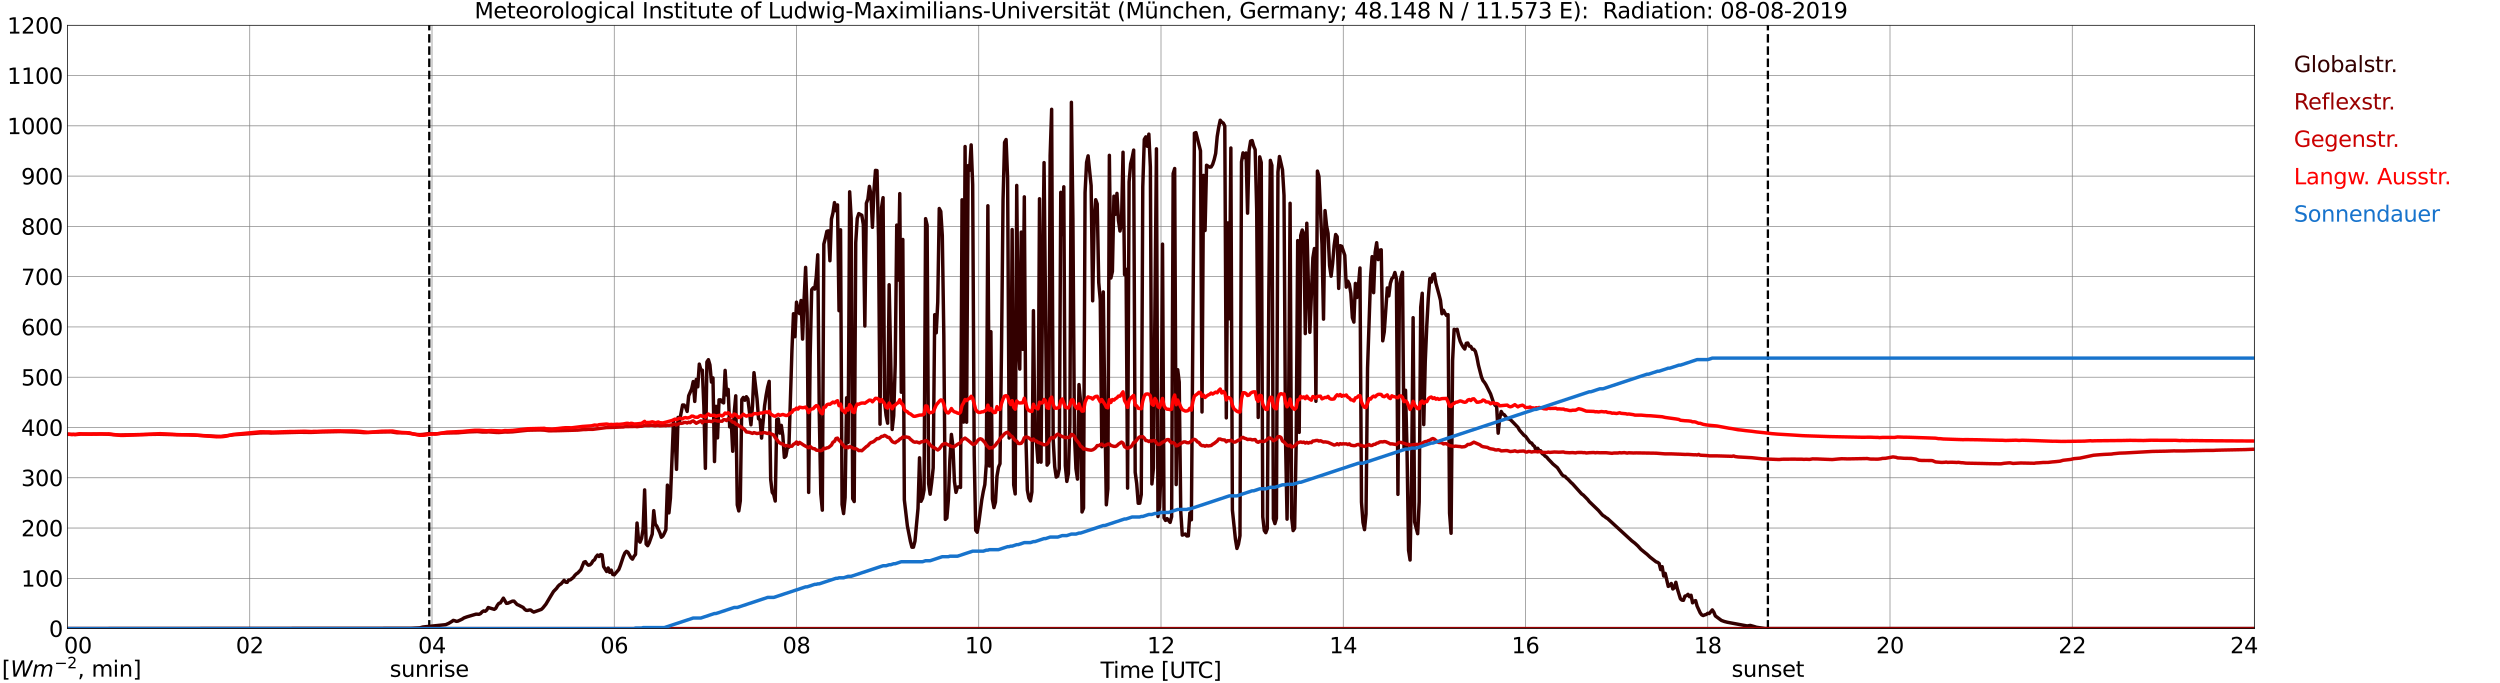<?xml version="1.0" encoding="utf-8" standalone="no"?>
<!DOCTYPE svg PUBLIC "-//W3C//DTD SVG 1.1//EN"
  "http://www.w3.org/Graphics/SVG/1.1/DTD/svg11.dtd">
<svg xmlns:xlink="http://www.w3.org/1999/xlink" width="1085.4pt" height="296.64pt" viewBox="0 0 1085.4 296.64" xmlns="http://www.w3.org/2000/svg" version="1.1">
 <defs>
  <style type="text/css">*{stroke-linejoin: round; stroke-linecap: butt}</style>
 </defs>
 <g id="figure_1">
  <g id="patch_1">
   <path d="M 0 296.64 
L 1085.4 296.64 
L 1085.4 0 
L 0 0 
z
" style="fill: #ffffff"/>
  </g>
  <g id="axes_1">
   <g id="patch_2">
    <path d="M 29.306 272.909 
L 978.814 272.909 
L 978.814 10.976 
L 29.306 10.976 
z
" style="fill: #ffffff"/>
   </g>
   <g id="patch_3">
    <path d="M 978.814 272.909 
L 978.814 272.909 
L 978.814 10.976 
L 978.814 10.976 
z
" clip-path="url(#p9914cdeda2)" style="fill: #d3d3d3; opacity: 0.25; stroke: #d3d3d3; stroke-linejoin: miter"/>
   </g>
   <g id="matplotlib.axis_1">
    <g id="xtick_1">
     <g id="line2d_1">
      <path d="M 29.306 272.909 
L 29.306 10.976 
" clip-path="url(#p9914cdeda2)" style="fill: none; stroke: #808080; stroke-width: 0.3; stroke-linecap: square"/>
     </g>
     <g id="line2d_2"/>
     <g id="text_1">
      <!--    00 -->
      <g transform="translate(18.733 283.627) scale(0.095 -0.095)">
       <defs>
        <path id="DejaVuSans-20" transform="scale(0.016)"/>
        <path id="DejaVuSans-30" d="M 2034 4250 
Q 1547 4250 1301 3770 
Q 1056 3291 1056 2328 
Q 1056 1369 1301 889 
Q 1547 409 2034 409 
Q 2525 409 2770 889 
Q 3016 1369 3016 2328 
Q 3016 3291 2770 3770 
Q 2525 4250 2034 4250 
z
M 2034 4750 
Q 2819 4750 3233 4129 
Q 3647 3509 3647 2328 
Q 3647 1150 3233 529 
Q 2819 -91 2034 -91 
Q 1250 -91 836 529 
Q 422 1150 422 2328 
Q 422 3509 836 4129 
Q 1250 4750 2034 4750 
z
" transform="scale(0.016)"/>
       </defs>
       <use xlink:href="#DejaVuSans-20"/>
       <use xlink:href="#DejaVuSans-20" transform="translate(31.787 0)"/>
       <use xlink:href="#DejaVuSans-20" transform="translate(63.574 0)"/>
       <use xlink:href="#DejaVuSans-30" transform="translate(95.361 0)"/>
       <use xlink:href="#DejaVuSans-30" transform="translate(158.984 0)"/>
      </g>
     </g>
    </g>
    <g id="xtick_2">
     <g id="line2d_3">
      <path d="M 108.431 272.909 
L 108.431 10.976 
" clip-path="url(#p9914cdeda2)" style="fill: none; stroke: #808080; stroke-width: 0.3; stroke-linecap: square"/>
     </g>
     <g id="line2d_4"/>
     <g id="text_2">
      <!-- 02 -->
      <g transform="translate(102.387 283.627) scale(0.095 -0.095)">
       <defs>
        <path id="DejaVuSans-32" d="M 1228 531 
L 3431 531 
L 3431 0 
L 469 0 
L 469 531 
Q 828 903 1448 1529 
Q 2069 2156 2228 2338 
Q 2531 2678 2651 2914 
Q 2772 3150 2772 3378 
Q 2772 3750 2511 3984 
Q 2250 4219 1831 4219 
Q 1534 4219 1204 4116 
Q 875 4013 500 3803 
L 500 4441 
Q 881 4594 1212 4672 
Q 1544 4750 1819 4750 
Q 2544 4750 2975 4387 
Q 3406 4025 3406 3419 
Q 3406 3131 3298 2873 
Q 3191 2616 2906 2266 
Q 2828 2175 2409 1742 
Q 1991 1309 1228 531 
z
" transform="scale(0.016)"/>
       </defs>
       <use xlink:href="#DejaVuSans-30"/>
       <use xlink:href="#DejaVuSans-32" transform="translate(63.623 0)"/>
      </g>
     </g>
    </g>
    <g id="xtick_3">
     <g id="line2d_5">
      <path d="M 187.557 272.909 
L 187.557 10.976 
" clip-path="url(#p9914cdeda2)" style="fill: none; stroke: #808080; stroke-width: 0.3; stroke-linecap: square"/>
     </g>
     <g id="line2d_6"/>
     <g id="text_3">
      <!-- 04 -->
      <g transform="translate(181.513 283.627) scale(0.095 -0.095)">
       <defs>
        <path id="DejaVuSans-34" d="M 2419 4116 
L 825 1625 
L 2419 1625 
L 2419 4116 
z
M 2253 4666 
L 3047 4666 
L 3047 1625 
L 3713 1625 
L 3713 1100 
L 3047 1100 
L 3047 0 
L 2419 0 
L 2419 1100 
L 313 1100 
L 313 1709 
L 2253 4666 
z
" transform="scale(0.016)"/>
       </defs>
       <use xlink:href="#DejaVuSans-30"/>
       <use xlink:href="#DejaVuSans-34" transform="translate(63.623 0)"/>
      </g>
     </g>
    </g>
    <g id="xtick_4">
     <g id="line2d_7">
      <path d="M 266.683 272.909 
L 266.683 10.976 
" clip-path="url(#p9914cdeda2)" style="fill: none; stroke: #808080; stroke-width: 0.3; stroke-linecap: square"/>
     </g>
     <g id="line2d_8"/>
     <g id="text_4">
      <!-- 06 -->
      <g transform="translate(260.638 283.627) scale(0.095 -0.095)">
       <defs>
        <path id="DejaVuSans-36" d="M 2113 2584 
Q 1688 2584 1439 2293 
Q 1191 2003 1191 1497 
Q 1191 994 1439 701 
Q 1688 409 2113 409 
Q 2538 409 2786 701 
Q 3034 994 3034 1497 
Q 3034 2003 2786 2293 
Q 2538 2584 2113 2584 
z
M 3366 4563 
L 3366 3988 
Q 3128 4100 2886 4159 
Q 2644 4219 2406 4219 
Q 1781 4219 1451 3797 
Q 1122 3375 1075 2522 
Q 1259 2794 1537 2939 
Q 1816 3084 2150 3084 
Q 2853 3084 3261 2657 
Q 3669 2231 3669 1497 
Q 3669 778 3244 343 
Q 2819 -91 2113 -91 
Q 1303 -91 875 529 
Q 447 1150 447 2328 
Q 447 3434 972 4092 
Q 1497 4750 2381 4750 
Q 2619 4750 2861 4703 
Q 3103 4656 3366 4563 
z
" transform="scale(0.016)"/>
       </defs>
       <use xlink:href="#DejaVuSans-30"/>
       <use xlink:href="#DejaVuSans-36" transform="translate(63.623 0)"/>
      </g>
     </g>
    </g>
    <g id="xtick_5">
     <g id="line2d_9">
      <path d="M 345.808 272.909 
L 345.808 10.976 
" clip-path="url(#p9914cdeda2)" style="fill: none; stroke: #808080; stroke-width: 0.3; stroke-linecap: square"/>
     </g>
     <g id="line2d_10"/>
     <g id="text_5">
      <!-- 08 -->
      <g transform="translate(339.764 283.627) scale(0.095 -0.095)">
       <defs>
        <path id="DejaVuSans-38" d="M 2034 2216 
Q 1584 2216 1326 1975 
Q 1069 1734 1069 1313 
Q 1069 891 1326 650 
Q 1584 409 2034 409 
Q 2484 409 2743 651 
Q 3003 894 3003 1313 
Q 3003 1734 2745 1975 
Q 2488 2216 2034 2216 
z
M 1403 2484 
Q 997 2584 770 2862 
Q 544 3141 544 3541 
Q 544 4100 942 4425 
Q 1341 4750 2034 4750 
Q 2731 4750 3128 4425 
Q 3525 4100 3525 3541 
Q 3525 3141 3298 2862 
Q 3072 2584 2669 2484 
Q 3125 2378 3379 2068 
Q 3634 1759 3634 1313 
Q 3634 634 3220 271 
Q 2806 -91 2034 -91 
Q 1263 -91 848 271 
Q 434 634 434 1313 
Q 434 1759 690 2068 
Q 947 2378 1403 2484 
z
M 1172 3481 
Q 1172 3119 1398 2916 
Q 1625 2713 2034 2713 
Q 2441 2713 2670 2916 
Q 2900 3119 2900 3481 
Q 2900 3844 2670 4047 
Q 2441 4250 2034 4250 
Q 1625 4250 1398 4047 
Q 1172 3844 1172 3481 
z
" transform="scale(0.016)"/>
       </defs>
       <use xlink:href="#DejaVuSans-30"/>
       <use xlink:href="#DejaVuSans-38" transform="translate(63.623 0)"/>
      </g>
     </g>
    </g>
    <g id="xtick_6">
     <g id="line2d_11">
      <path d="M 424.934 272.909 
L 424.934 10.976 
" clip-path="url(#p9914cdeda2)" style="fill: none; stroke: #808080; stroke-width: 0.3; stroke-linecap: square"/>
     </g>
     <g id="line2d_12"/>
     <g id="text_6">
      <!-- 10 -->
      <g transform="translate(418.89 283.627) scale(0.095 -0.095)">
       <defs>
        <path id="DejaVuSans-31" d="M 794 531 
L 1825 531 
L 1825 4091 
L 703 3866 
L 703 4441 
L 1819 4666 
L 2450 4666 
L 2450 531 
L 3481 531 
L 3481 0 
L 794 0 
L 794 531 
z
" transform="scale(0.016)"/>
       </defs>
       <use xlink:href="#DejaVuSans-31"/>
       <use xlink:href="#DejaVuSans-30" transform="translate(63.623 0)"/>
      </g>
     </g>
    </g>
    <g id="xtick_7">
     <g id="line2d_13">
      <path d="M 504.06 272.909 
L 504.06 10.976 
" clip-path="url(#p9914cdeda2)" style="fill: none; stroke: #808080; stroke-width: 0.3; stroke-linecap: square"/>
     </g>
     <g id="line2d_14"/>
     <g id="text_7">
      <!-- 12 -->
      <g transform="translate(498.015 283.627) scale(0.095 -0.095)">
       <use xlink:href="#DejaVuSans-31"/>
       <use xlink:href="#DejaVuSans-32" transform="translate(63.623 0)"/>
      </g>
     </g>
    </g>
    <g id="xtick_8">
     <g id="line2d_15">
      <path d="M 583.185 272.909 
L 583.185 10.976 
" clip-path="url(#p9914cdeda2)" style="fill: none; stroke: #808080; stroke-width: 0.3; stroke-linecap: square"/>
     </g>
     <g id="line2d_16"/>
     <g id="text_8">
      <!-- 14 -->
      <g transform="translate(577.141 283.627) scale(0.095 -0.095)">
       <use xlink:href="#DejaVuSans-31"/>
       <use xlink:href="#DejaVuSans-34" transform="translate(63.623 0)"/>
      </g>
     </g>
    </g>
    <g id="xtick_9">
     <g id="line2d_17">
      <path d="M 662.311 272.909 
L 662.311 10.976 
" clip-path="url(#p9914cdeda2)" style="fill: none; stroke: #808080; stroke-width: 0.3; stroke-linecap: square"/>
     </g>
     <g id="line2d_18"/>
     <g id="text_9">
      <!-- 16 -->
      <g transform="translate(656.267 283.627) scale(0.095 -0.095)">
       <use xlink:href="#DejaVuSans-31"/>
       <use xlink:href="#DejaVuSans-36" transform="translate(63.623 0)"/>
      </g>
     </g>
    </g>
    <g id="xtick_10">
     <g id="line2d_19">
      <path d="M 741.437 272.909 
L 741.437 10.976 
" clip-path="url(#p9914cdeda2)" style="fill: none; stroke: #808080; stroke-width: 0.3; stroke-linecap: square"/>
     </g>
     <g id="line2d_20"/>
     <g id="text_10">
      <!-- 18 -->
      <g transform="translate(735.392 283.627) scale(0.095 -0.095)">
       <use xlink:href="#DejaVuSans-31"/>
       <use xlink:href="#DejaVuSans-38" transform="translate(63.623 0)"/>
      </g>
     </g>
    </g>
    <g id="xtick_11">
     <g id="line2d_21">
      <path d="M 820.562 272.909 
L 820.562 10.976 
" clip-path="url(#p9914cdeda2)" style="fill: none; stroke: #808080; stroke-width: 0.3; stroke-linecap: square"/>
     </g>
     <g id="line2d_22"/>
     <g id="text_11">
      <!-- 20 -->
      <g transform="translate(814.518 283.627) scale(0.095 -0.095)">
       <use xlink:href="#DejaVuSans-32"/>
       <use xlink:href="#DejaVuSans-30" transform="translate(63.623 0)"/>
      </g>
     </g>
    </g>
    <g id="xtick_12">
     <g id="line2d_23">
      <path d="M 899.688 272.909 
L 899.688 10.976 
" clip-path="url(#p9914cdeda2)" style="fill: none; stroke: #808080; stroke-width: 0.3; stroke-linecap: square"/>
     </g>
     <g id="line2d_24"/>
     <g id="text_12">
      <!-- 22 -->
      <g transform="translate(893.644 283.627) scale(0.095 -0.095)">
       <use xlink:href="#DejaVuSans-32"/>
       <use xlink:href="#DejaVuSans-32" transform="translate(63.623 0)"/>
      </g>
     </g>
    </g>
    <g id="xtick_13">
     <g id="line2d_25">
      <path d="M 978.814 272.909 
L 978.814 10.976 
" clip-path="url(#p9914cdeda2)" style="fill: none; stroke: #808080; stroke-width: 0.3; stroke-linecap: square"/>
     </g>
     <g id="line2d_26"/>
     <g id="text_13">
      <!-- 24    -->
      <g transform="translate(968.241 283.627) scale(0.095 -0.095)">
       <use xlink:href="#DejaVuSans-32"/>
       <use xlink:href="#DejaVuSans-34" transform="translate(63.623 0)"/>
       <use xlink:href="#DejaVuSans-20" transform="translate(127.246 0)"/>
       <use xlink:href="#DejaVuSans-20" transform="translate(159.033 0)"/>
       <use xlink:href="#DejaVuSans-20" transform="translate(190.82 0)"/>
      </g>
     </g>
    </g>
    <g id="text_14">
     <!-- Time [UTC] -->
     <g transform="translate(477.806 294.322) scale(0.095 -0.095)">
      <defs>
       <path id="DejaVuSans-54" d="M -19 4666 
L 3928 4666 
L 3928 4134 
L 2272 4134 
L 2272 0 
L 1638 0 
L 1638 4134 
L -19 4134 
L -19 4666 
z
" transform="scale(0.016)"/>
       <path id="DejaVuSans-69" d="M 603 3500 
L 1178 3500 
L 1178 0 
L 603 0 
L 603 3500 
z
M 603 4863 
L 1178 4863 
L 1178 4134 
L 603 4134 
L 603 4863 
z
" transform="scale(0.016)"/>
       <path id="DejaVuSans-6d" d="M 3328 2828 
Q 3544 3216 3844 3400 
Q 4144 3584 4550 3584 
Q 5097 3584 5394 3201 
Q 5691 2819 5691 2113 
L 5691 0 
L 5113 0 
L 5113 2094 
Q 5113 2597 4934 2840 
Q 4756 3084 4391 3084 
Q 3944 3084 3684 2787 
Q 3425 2491 3425 1978 
L 3425 0 
L 2847 0 
L 2847 2094 
Q 2847 2600 2669 2842 
Q 2491 3084 2119 3084 
Q 1678 3084 1418 2786 
Q 1159 2488 1159 1978 
L 1159 0 
L 581 0 
L 581 3500 
L 1159 3500 
L 1159 2956 
Q 1356 3278 1631 3431 
Q 1906 3584 2284 3584 
Q 2666 3584 2933 3390 
Q 3200 3197 3328 2828 
z
" transform="scale(0.016)"/>
       <path id="DejaVuSans-65" d="M 3597 1894 
L 3597 1613 
L 953 1613 
Q 991 1019 1311 708 
Q 1631 397 2203 397 
Q 2534 397 2845 478 
Q 3156 559 3463 722 
L 3463 178 
Q 3153 47 2828 -22 
Q 2503 -91 2169 -91 
Q 1331 -91 842 396 
Q 353 884 353 1716 
Q 353 2575 817 3079 
Q 1281 3584 2069 3584 
Q 2775 3584 3186 3129 
Q 3597 2675 3597 1894 
z
M 3022 2063 
Q 3016 2534 2758 2815 
Q 2500 3097 2075 3097 
Q 1594 3097 1305 2825 
Q 1016 2553 972 2059 
L 3022 2063 
z
" transform="scale(0.016)"/>
       <path id="DejaVuSans-5b" d="M 550 4863 
L 1875 4863 
L 1875 4416 
L 1125 4416 
L 1125 -397 
L 1875 -397 
L 1875 -844 
L 550 -844 
L 550 4863 
z
" transform="scale(0.016)"/>
       <path id="DejaVuSans-55" d="M 556 4666 
L 1191 4666 
L 1191 1831 
Q 1191 1081 1462 751 
Q 1734 422 2344 422 
Q 2950 422 3222 751 
Q 3494 1081 3494 1831 
L 3494 4666 
L 4128 4666 
L 4128 1753 
Q 4128 841 3676 375 
Q 3225 -91 2344 -91 
Q 1459 -91 1007 375 
Q 556 841 556 1753 
L 556 4666 
z
" transform="scale(0.016)"/>
       <path id="DejaVuSans-43" d="M 4122 4306 
L 4122 3641 
Q 3803 3938 3442 4084 
Q 3081 4231 2675 4231 
Q 1875 4231 1450 3742 
Q 1025 3253 1025 2328 
Q 1025 1406 1450 917 
Q 1875 428 2675 428 
Q 3081 428 3442 575 
Q 3803 722 4122 1019 
L 4122 359 
Q 3791 134 3420 21 
Q 3050 -91 2638 -91 
Q 1578 -91 968 557 
Q 359 1206 359 2328 
Q 359 3453 968 4101 
Q 1578 4750 2638 4750 
Q 3056 4750 3426 4639 
Q 3797 4528 4122 4306 
z
" transform="scale(0.016)"/>
       <path id="DejaVuSans-5d" d="M 1947 4863 
L 1947 -844 
L 622 -844 
L 622 -397 
L 1369 -397 
L 1369 4416 
L 622 4416 
L 622 4863 
L 1947 4863 
z
" transform="scale(0.016)"/>
      </defs>
      <use xlink:href="#DejaVuSans-54"/>
      <use xlink:href="#DejaVuSans-69" transform="translate(57.959 0)"/>
      <use xlink:href="#DejaVuSans-6d" transform="translate(85.742 0)"/>
      <use xlink:href="#DejaVuSans-65" transform="translate(183.154 0)"/>
      <use xlink:href="#DejaVuSans-20" transform="translate(244.678 0)"/>
      <use xlink:href="#DejaVuSans-5b" transform="translate(276.465 0)"/>
      <use xlink:href="#DejaVuSans-55" transform="translate(315.479 0)"/>
      <use xlink:href="#DejaVuSans-54" transform="translate(388.672 0)"/>
      <use xlink:href="#DejaVuSans-43" transform="translate(443.881 0)"/>
      <use xlink:href="#DejaVuSans-5d" transform="translate(513.705 0)"/>
     </g>
    </g>
   </g>
   <g id="matplotlib.axis_2">
    <g id="ytick_1">
     <g id="line2d_27">
      <path d="M 29.306 272.909 
L 978.814 272.909 
" clip-path="url(#p9914cdeda2)" style="fill: none; stroke: #808080; stroke-width: 0.3; stroke-linecap: square"/>
     </g>
     <g id="line2d_28"/>
     <g id="text_15">
      <!-- 0 -->
      <g transform="translate(21.261 276.518) scale(0.095 -0.095)">
       <use xlink:href="#DejaVuSans-30"/>
      </g>
     </g>
    </g>
    <g id="ytick_2">
     <g id="line2d_29">
      <path d="M 29.306 251.081 
L 978.814 251.081 
" clip-path="url(#p9914cdeda2)" style="fill: none; stroke: #808080; stroke-width: 0.3; stroke-linecap: square"/>
     </g>
     <g id="line2d_30"/>
     <g id="text_16">
      <!-- 100 -->
      <g transform="translate(9.173 254.69) scale(0.095 -0.095)">
       <use xlink:href="#DejaVuSans-31"/>
       <use xlink:href="#DejaVuSans-30" transform="translate(63.623 0)"/>
       <use xlink:href="#DejaVuSans-30" transform="translate(127.246 0)"/>
      </g>
     </g>
    </g>
    <g id="ytick_3">
     <g id="line2d_31">
      <path d="M 29.306 229.253 
L 978.814 229.253 
" clip-path="url(#p9914cdeda2)" style="fill: none; stroke: #808080; stroke-width: 0.3; stroke-linecap: square"/>
     </g>
     <g id="line2d_32"/>
     <g id="text_17">
      <!-- 200 -->
      <g transform="translate(9.173 232.863) scale(0.095 -0.095)">
       <use xlink:href="#DejaVuSans-32"/>
       <use xlink:href="#DejaVuSans-30" transform="translate(63.623 0)"/>
       <use xlink:href="#DejaVuSans-30" transform="translate(127.246 0)"/>
      </g>
     </g>
    </g>
    <g id="ytick_4">
     <g id="line2d_33">
      <path d="M 29.306 207.426 
L 978.814 207.426 
" clip-path="url(#p9914cdeda2)" style="fill: none; stroke: #808080; stroke-width: 0.3; stroke-linecap: square"/>
     </g>
     <g id="line2d_34"/>
     <g id="text_18">
      <!-- 300 -->
      <g transform="translate(9.173 211.035) scale(0.095 -0.095)">
       <defs>
        <path id="DejaVuSans-33" d="M 2597 2516 
Q 3050 2419 3304 2112 
Q 3559 1806 3559 1356 
Q 3559 666 3084 287 
Q 2609 -91 1734 -91 
Q 1441 -91 1130 -33 
Q 819 25 488 141 
L 488 750 
Q 750 597 1062 519 
Q 1375 441 1716 441 
Q 2309 441 2620 675 
Q 2931 909 2931 1356 
Q 2931 1769 2642 2001 
Q 2353 2234 1838 2234 
L 1294 2234 
L 1294 2753 
L 1863 2753 
Q 2328 2753 2575 2939 
Q 2822 3125 2822 3475 
Q 2822 3834 2567 4026 
Q 2313 4219 1838 4219 
Q 1578 4219 1281 4162 
Q 984 4106 628 3988 
L 628 4550 
Q 988 4650 1302 4700 
Q 1616 4750 1894 4750 
Q 2613 4750 3031 4423 
Q 3450 4097 3450 3541 
Q 3450 3153 3228 2886 
Q 3006 2619 2597 2516 
z
" transform="scale(0.016)"/>
       </defs>
       <use xlink:href="#DejaVuSans-33"/>
       <use xlink:href="#DejaVuSans-30" transform="translate(63.623 0)"/>
       <use xlink:href="#DejaVuSans-30" transform="translate(127.246 0)"/>
      </g>
     </g>
    </g>
    <g id="ytick_5">
     <g id="line2d_35">
      <path d="M 29.306 185.598 
L 978.814 185.598 
" clip-path="url(#p9914cdeda2)" style="fill: none; stroke: #808080; stroke-width: 0.3; stroke-linecap: square"/>
     </g>
     <g id="line2d_36"/>
     <g id="text_19">
      <!-- 400 -->
      <g transform="translate(9.173 189.207) scale(0.095 -0.095)">
       <use xlink:href="#DejaVuSans-34"/>
       <use xlink:href="#DejaVuSans-30" transform="translate(63.623 0)"/>
       <use xlink:href="#DejaVuSans-30" transform="translate(127.246 0)"/>
      </g>
     </g>
    </g>
    <g id="ytick_6">
     <g id="line2d_37">
      <path d="M 29.306 163.77 
L 978.814 163.77 
" clip-path="url(#p9914cdeda2)" style="fill: none; stroke: #808080; stroke-width: 0.3; stroke-linecap: square"/>
     </g>
     <g id="line2d_38"/>
     <g id="text_20">
      <!-- 500 -->
      <g transform="translate(9.173 167.379) scale(0.095 -0.095)">
       <defs>
        <path id="DejaVuSans-35" d="M 691 4666 
L 3169 4666 
L 3169 4134 
L 1269 4134 
L 1269 2991 
Q 1406 3038 1543 3061 
Q 1681 3084 1819 3084 
Q 2600 3084 3056 2656 
Q 3513 2228 3513 1497 
Q 3513 744 3044 326 
Q 2575 -91 1722 -91 
Q 1428 -91 1123 -41 
Q 819 9 494 109 
L 494 744 
Q 775 591 1075 516 
Q 1375 441 1709 441 
Q 2250 441 2565 725 
Q 2881 1009 2881 1497 
Q 2881 1984 2565 2268 
Q 2250 2553 1709 2553 
Q 1456 2553 1204 2497 
Q 953 2441 691 2322 
L 691 4666 
z
" transform="scale(0.016)"/>
       </defs>
       <use xlink:href="#DejaVuSans-35"/>
       <use xlink:href="#DejaVuSans-30" transform="translate(63.623 0)"/>
       <use xlink:href="#DejaVuSans-30" transform="translate(127.246 0)"/>
      </g>
     </g>
    </g>
    <g id="ytick_7">
     <g id="line2d_39">
      <path d="M 29.306 141.942 
L 978.814 141.942 
" clip-path="url(#p9914cdeda2)" style="fill: none; stroke: #808080; stroke-width: 0.3; stroke-linecap: square"/>
     </g>
     <g id="line2d_40"/>
     <g id="text_21">
      <!-- 600 -->
      <g transform="translate(9.173 145.551) scale(0.095 -0.095)">
       <use xlink:href="#DejaVuSans-36"/>
       <use xlink:href="#DejaVuSans-30" transform="translate(63.623 0)"/>
       <use xlink:href="#DejaVuSans-30" transform="translate(127.246 0)"/>
      </g>
     </g>
    </g>
    <g id="ytick_8">
     <g id="line2d_41">
      <path d="M 29.306 120.114 
L 978.814 120.114 
" clip-path="url(#p9914cdeda2)" style="fill: none; stroke: #808080; stroke-width: 0.3; stroke-linecap: square"/>
     </g>
     <g id="line2d_42"/>
     <g id="text_22">
      <!-- 700 -->
      <g transform="translate(9.173 123.724) scale(0.095 -0.095)">
       <defs>
        <path id="DejaVuSans-37" d="M 525 4666 
L 3525 4666 
L 3525 4397 
L 1831 0 
L 1172 0 
L 2766 4134 
L 525 4134 
L 525 4666 
z
" transform="scale(0.016)"/>
       </defs>
       <use xlink:href="#DejaVuSans-37"/>
       <use xlink:href="#DejaVuSans-30" transform="translate(63.623 0)"/>
       <use xlink:href="#DejaVuSans-30" transform="translate(127.246 0)"/>
      </g>
     </g>
    </g>
    <g id="ytick_9">
     <g id="line2d_43">
      <path d="M 29.306 98.287 
L 978.814 98.287 
" clip-path="url(#p9914cdeda2)" style="fill: none; stroke: #808080; stroke-width: 0.3; stroke-linecap: square"/>
     </g>
     <g id="line2d_44"/>
     <g id="text_23">
      <!-- 800 -->
      <g transform="translate(9.173 101.896) scale(0.095 -0.095)">
       <use xlink:href="#DejaVuSans-38"/>
       <use xlink:href="#DejaVuSans-30" transform="translate(63.623 0)"/>
       <use xlink:href="#DejaVuSans-30" transform="translate(127.246 0)"/>
      </g>
     </g>
    </g>
    <g id="ytick_10">
     <g id="line2d_45">
      <path d="M 29.306 76.459 
L 978.814 76.459 
" clip-path="url(#p9914cdeda2)" style="fill: none; stroke: #808080; stroke-width: 0.3; stroke-linecap: square"/>
     </g>
     <g id="line2d_46"/>
     <g id="text_24">
      <!-- 900 -->
      <g transform="translate(9.173 80.068) scale(0.095 -0.095)">
       <defs>
        <path id="DejaVuSans-39" d="M 703 97 
L 703 672 
Q 941 559 1184 500 
Q 1428 441 1663 441 
Q 2288 441 2617 861 
Q 2947 1281 2994 2138 
Q 2813 1869 2534 1725 
Q 2256 1581 1919 1581 
Q 1219 1581 811 2004 
Q 403 2428 403 3163 
Q 403 3881 828 4315 
Q 1253 4750 1959 4750 
Q 2769 4750 3195 4129 
Q 3622 3509 3622 2328 
Q 3622 1225 3098 567 
Q 2575 -91 1691 -91 
Q 1453 -91 1209 -44 
Q 966 3 703 97 
z
M 1959 2075 
Q 2384 2075 2632 2365 
Q 2881 2656 2881 3163 
Q 2881 3666 2632 3958 
Q 2384 4250 1959 4250 
Q 1534 4250 1286 3958 
Q 1038 3666 1038 3163 
Q 1038 2656 1286 2365 
Q 1534 2075 1959 2075 
z
" transform="scale(0.016)"/>
       </defs>
       <use xlink:href="#DejaVuSans-39"/>
       <use xlink:href="#DejaVuSans-30" transform="translate(63.623 0)"/>
       <use xlink:href="#DejaVuSans-30" transform="translate(127.246 0)"/>
      </g>
     </g>
    </g>
    <g id="ytick_11">
     <g id="line2d_47">
      <path d="M 29.306 54.631 
L 978.814 54.631 
" clip-path="url(#p9914cdeda2)" style="fill: none; stroke: #808080; stroke-width: 0.3; stroke-linecap: square"/>
     </g>
     <g id="line2d_48"/>
     <g id="text_25">
      <!-- 1000 -->
      <g transform="translate(3.128 58.24) scale(0.095 -0.095)">
       <use xlink:href="#DejaVuSans-31"/>
       <use xlink:href="#DejaVuSans-30" transform="translate(63.623 0)"/>
       <use xlink:href="#DejaVuSans-30" transform="translate(127.246 0)"/>
       <use xlink:href="#DejaVuSans-30" transform="translate(190.869 0)"/>
      </g>
     </g>
    </g>
    <g id="ytick_12">
     <g id="line2d_49">
      <path d="M 29.306 32.803 
L 978.814 32.803 
" clip-path="url(#p9914cdeda2)" style="fill: none; stroke: #808080; stroke-width: 0.3; stroke-linecap: square"/>
     </g>
     <g id="line2d_50"/>
     <g id="text_26">
      <!-- 1100 -->
      <g transform="translate(3.128 36.413) scale(0.095 -0.095)">
       <use xlink:href="#DejaVuSans-31"/>
       <use xlink:href="#DejaVuSans-31" transform="translate(63.623 0)"/>
       <use xlink:href="#DejaVuSans-30" transform="translate(127.246 0)"/>
       <use xlink:href="#DejaVuSans-30" transform="translate(190.869 0)"/>
      </g>
     </g>
    </g>
    <g id="ytick_13">
     <g id="line2d_51">
      <path d="M 29.306 10.976 
L 978.814 10.976 
" clip-path="url(#p9914cdeda2)" style="fill: none; stroke: #808080; stroke-width: 0.3; stroke-linecap: square"/>
     </g>
     <g id="line2d_52"/>
     <g id="text_27">
      <!-- 1200 -->
      <g transform="translate(3.128 14.585) scale(0.095 -0.095)">
       <use xlink:href="#DejaVuSans-31"/>
       <use xlink:href="#DejaVuSans-32" transform="translate(63.623 0)"/>
       <use xlink:href="#DejaVuSans-30" transform="translate(127.246 0)"/>
       <use xlink:href="#DejaVuSans-30" transform="translate(190.869 0)"/>
      </g>
     </g>
    </g>
   </g>
   <g id="line2d_53">
    <path d="M 186.37 272.909 
L 186.37 10.976 
" clip-path="url(#p9914cdeda2)" style="fill: none; stroke-dasharray: 3.7,1.6; stroke-dashoffset: 0; stroke: #000000"/>
   </g>
   <g id="line2d_54">
    <path d="M 767.548 272.909 
L 767.548 10.976 
" clip-path="url(#p9914cdeda2)" style="fill: none; stroke-dasharray: 3.7,1.6; stroke-dashoffset: 0; stroke: #000000"/>
   </g>
   <g id="line2d_55">
    <path d="M 29.306 272.909 
L 178.326 272.8 
L 182.282 272.592 
L 183.601 272.219 
L 193.492 271.206 
L 194.81 270.628 
L 196.129 269.842 
L 196.788 269.347 
L 197.448 269.491 
L 198.107 269.761 
L 198.767 269.678 
L 200.085 269.078 
L 200.745 268.748 
L 201.404 268.292 
L 202.723 267.816 
L 206.679 266.64 
L 207.998 266.701 
L 208.657 266.369 
L 209.317 265.647 
L 209.976 265.234 
L 210.635 265.398 
L 211.295 264.883 
L 211.954 263.765 
L 214.592 264.551 
L 215.251 264.097 
L 215.91 262.835 
L 216.57 261.967 
L 217.229 261.781 
L 218.548 259.694 
L 219.867 261.947 
L 220.526 261.886 
L 222.504 260.976 
L 223.164 260.995 
L 224.482 262.442 
L 225.142 262.711 
L 226.461 263.394 
L 227.12 263.724 
L 227.779 264.49 
L 228.439 264.985 
L 229.098 265.005 
L 229.757 264.841 
L 230.417 264.841 
L 231.076 265.378 
L 231.736 265.749 
L 235.033 264.573 
L 235.692 263.953 
L 237.011 262.318 
L 238.989 258.991 
L 240.308 256.82 
L 241.626 255.455 
L 242.286 254.525 
L 242.945 253.886 
L 243.604 253.493 
L 244.923 251.943 
L 245.583 252.768 
L 246.242 252.832 
L 246.901 251.819 
L 247.561 251.777 
L 248.88 250.743 
L 249.539 249.854 
L 250.198 249.193 
L 250.858 248.759 
L 252.176 247.353 
L 253.495 244.109 
L 254.155 243.841 
L 254.814 244.832 
L 255.473 245.391 
L 256.133 245.244 
L 256.792 244.624 
L 257.451 243.509 
L 258.111 243.055 
L 258.77 241.752 
L 259.43 240.988 
L 260.089 241.608 
L 260.748 240.781 
L 261.408 240.946 
L 262.067 245.989 
L 263.386 248.119 
L 264.045 246.589 
L 264.705 248.49 
L 265.364 247.519 
L 266.023 249.4 
L 266.683 249.566 
L 268.661 247.27 
L 269.32 245.576 
L 270.639 241.586 
L 271.298 240.058 
L 271.958 239.375 
L 272.617 239.768 
L 273.936 242.145 
L 274.595 242.765 
L 275.255 241.525 
L 275.914 240.719 
L 276.573 227.077 
L 277.233 234.538 
L 277.892 235.385 
L 278.552 233.691 
L 279.211 229.681 
L 279.87 212.69 
L 280.53 236.192 
L 281.189 236.915 
L 281.849 235.675 
L 283.167 231.912 
L 283.827 221.701 
L 284.486 227.49 
L 285.145 228.419 
L 286.464 231.292 
L 287.124 233.256 
L 287.783 232.72 
L 288.442 231.48 
L 289.102 229.991 
L 289.761 210.623 
L 290.42 222.674 
L 291.08 216.183 
L 292.399 182.987 
L 293.058 188.071 
L 293.717 203.78 
L 294.377 181.23 
L 295.036 182.863 
L 296.355 175.834 
L 297.014 175.856 
L 297.674 176.847 
L 298.333 178.626 
L 298.992 171.846 
L 300.311 168.786 
L 300.971 165.665 
L 301.63 174.284 
L 302.289 164.754 
L 302.949 167.939 
L 303.608 158.08 
L 304.267 160.476 
L 304.927 160.745 
L 305.586 176.371 
L 306.246 203.346 
L 306.905 157.128 
L 307.564 156.156 
L 308.224 158.431 
L 308.883 165.892 
L 309.543 164.073 
L 310.202 200.39 
L 310.861 176.413 
L 311.521 190.118 
L 312.18 173.601 
L 312.839 173.582 
L 313.499 174.511 
L 314.158 174.926 
L 314.818 160.808 
L 315.477 171.495 
L 316.136 169.055 
L 316.796 185.342 
L 317.455 182.655 
L 318.114 195.927 
L 318.774 179.019 
L 319.433 171.846 
L 320.093 219.202 
L 320.752 221.825 
L 321.411 217.444 
L 322.071 173.457 
L 322.73 172.549 
L 323.39 173.767 
L 324.049 172.237 
L 324.708 173.189 
L 326.027 184.434 
L 326.686 176.434 
L 327.346 161.799 
L 328.665 173.106 
L 329.324 181.808 
L 329.983 182.304 
L 330.643 190.201 
L 331.961 176.103 
L 332.621 171.639 
L 333.28 168.064 
L 333.94 165.562 
L 334.599 208.122 
L 335.258 213.745 
L 335.918 214.716 
L 336.577 217.527 
L 337.236 182.138 
L 337.896 181.891 
L 338.555 188.051 
L 339.215 184.681 
L 339.874 189.188 
L 340.533 198.592 
L 341.193 198.013 
L 341.852 194.294 
L 342.512 194.148 
L 343.83 152.086 
L 344.49 136.21 
L 345.149 146.194 
L 345.808 131.188 
L 346.468 134.929 
L 347.127 136.147 
L 347.787 130.463 
L 348.446 147.227 
L 349.105 129.906 
L 349.765 116.076 
L 350.424 135.549 
L 351.083 213.786 
L 351.743 154.358 
L 352.402 125.75 
L 353.062 124.945 
L 353.721 125.502 
L 354.38 120.252 
L 355.04 110.619 
L 355.699 179.885 
L 356.359 214.384 
L 357.018 221.496 
L 357.677 105.97 
L 358.337 103.427 
L 358.996 100.43 
L 359.655 100.223 
L 360.315 113.204 
L 360.974 95.137 
L 361.634 92.43 
L 362.293 87.967 
L 362.952 91.52 
L 363.612 88.958 
L 364.271 134.888 
L 364.93 99.769 
L 365.59 219.036 
L 366.249 222.963 
L 366.909 215.975 
L 367.568 172.693 
L 368.227 192.102 
L 368.887 83.274 
L 369.546 94.849 
L 370.206 216.515 
L 370.865 217.754 
L 371.524 105.37 
L 372.184 94.827 
L 372.843 92.74 
L 374.162 93.443 
L 374.821 97.494 
L 375.481 141.543 
L 376.14 88.235 
L 376.799 86.456 
L 377.459 80.916 
L 378.118 84.348 
L 378.777 98.693 
L 379.437 82.82 
L 380.096 73.973 
L 380.756 74.054 
L 381.415 102.702 
L 382.074 184.164 
L 382.734 90.073 
L 383.393 85.817 
L 384.053 174.802 
L 384.712 180.403 
L 385.371 183.731 
L 386.031 123.622 
L 387.349 186.46 
L 388.009 180.486 
L 388.668 158.265 
L 389.328 97.721 
L 389.987 121.616 
L 390.646 84.059 
L 391.306 170.294 
L 391.965 103.964 
L 392.624 217.01 
L 393.943 228.295 
L 395.262 235.055 
L 395.921 237.576 
L 396.581 237.557 
L 397.24 234.953 
L 398.559 220.771 
L 399.218 198.758 
L 399.878 217.65 
L 400.537 216.244 
L 401.196 212.649 
L 401.856 94.932 
L 402.515 97.743 
L 403.175 210.003 
L 403.834 214.57 
L 404.493 209.506 
L 405.153 203.182 
L 405.812 136.623 
L 406.471 144.498 
L 407.131 131.146 
L 407.79 90.529 
L 408.45 91.789 
L 409.109 102.248 
L 409.768 145.655 
L 410.428 225.505 
L 411.087 224.886 
L 411.746 217.01 
L 412.406 199.502 
L 413.065 188.608 
L 413.725 193.713 
L 414.384 209.093 
L 415.043 213.764 
L 415.703 211.512 
L 416.362 211.346 
L 417.022 211.636 
L 417.681 86.746 
L 418.34 183.256 
L 419 63.616 
L 419.659 183.317 
L 420.318 71.906 
L 420.978 73.909 
L 421.637 62.913 
L 422.297 80.235 
L 422.956 197.415 
L 423.615 230.238 
L 424.275 231.087 
L 424.934 227.077 
L 426.253 217.01 
L 426.912 213.352 
L 427.572 210.396 
L 428.231 201.279 
L 428.89 89.331 
L 429.55 202.313 
L 430.209 144.003 
L 430.869 216.72 
L 431.528 220.378 
L 432.187 218.001 
L 432.847 206.736 
L 433.506 202.892 
L 434.165 201.301 
L 434.825 150.885 
L 435.484 86.705 
L 436.144 61.817 
L 436.803 60.577 
L 437.462 77.485 
L 438.122 190.179 
L 438.781 188.486 
L 439.44 99.664 
L 440.1 210.519 
L 440.759 214.448 
L 441.419 80.504 
L 442.078 147.764 
L 442.737 160.249 
L 443.397 100.76 
L 444.056 151.671 
L 444.716 85.465 
L 445.375 188.981 
L 446.034 212.773 
L 446.694 216.244 
L 447.353 217.486 
L 448.012 213.598 
L 448.672 134.866 
L 449.331 191.09 
L 449.991 191.834 
L 450.65 200.681 
L 451.309 86.29 
L 451.969 200.659 
L 452.628 124.511 
L 453.287 70.603 
L 454.606 201.94 
L 455.266 200.969 
L 455.925 67.523 
L 456.584 47.452 
L 457.244 190.716 
L 457.903 202.582 
L 458.563 207.129 
L 459.222 206.694 
L 459.881 203.553 
L 460.541 83.501 
L 461.2 101.856 
L 461.859 81.104 
L 462.519 202.211 
L 463.178 209.01 
L 463.838 205.681 
L 464.497 184.33 
L 465.156 44.414 
L 465.816 95.098 
L 466.475 188.464 
L 467.134 203.47 
L 467.794 208.019 
L 468.453 166.968 
L 469.113 174.243 
L 469.772 222.281 
L 470.431 220.627 
L 471.091 83.584 
L 471.75 70.478 
L 472.409 67.667 
L 473.728 80.628 
L 474.388 130.607 
L 475.047 95.51 
L 475.706 86.705 
L 476.366 88.545 
L 477.025 122.692 
L 477.685 130.153 
L 478.344 193.943 
L 479.003 126.744 
L 479.663 177.406 
L 480.322 219.16 
L 480.981 212.234 
L 481.641 67.44 
L 482.3 120.708 
L 482.96 117.855 
L 483.619 85.175 
L 484.278 93.031 
L 484.938 83.955 
L 485.597 95.759 
L 486.256 100.306 
L 486.916 96.606 
L 487.575 66.097 
L 488.235 119.239 
L 488.894 116.904 
L 489.553 211.924 
L 490.213 78.974 
L 490.872 71.12 
L 491.532 68.494 
L 492.191 65.165 
L 492.85 205.042 
L 493.51 209.982 
L 494.169 218.499 
L 494.828 218.457 
L 495.488 214.716 
L 496.147 81.041 
L 496.807 60.516 
L 497.466 59.42 
L 498.125 63.513 
L 498.785 58.242 
L 499.444 72.484 
L 500.103 210.106 
L 500.763 203.243 
L 502.082 64.609 
L 502.741 224.266 
L 503.4 220.234 
L 504.06 204.649 
L 504.719 105.99 
L 505.379 224.844 
L 506.038 225.94 
L 506.697 225.154 
L 508.016 226.806 
L 508.675 224.349 
L 509.335 75.337 
L 509.994 73.165 
L 510.654 210.374 
L 511.313 160.518 
L 511.972 165.892 
L 512.632 221.972 
L 513.291 232.327 
L 514.61 231.851 
L 515.269 232.698 
L 515.929 232.656 
L 516.588 222.736 
L 517.247 225.671 
L 518.566 57.829 
L 519.226 57.56 
L 521.204 65.475 
L 521.863 178.873 
L 522.522 76.162 
L 523.182 100.079 
L 523.841 71.74 
L 525.16 72.567 
L 525.819 72.484 
L 526.479 71.388 
L 527.138 69.341 
L 527.797 66.593 
L 528.457 59.296 
L 529.116 55.245 
L 529.776 52.206 
L 530.435 53.053 
L 531.094 53.426 
L 531.754 54.708 
L 532.413 181.435 
L 533.073 96.772 
L 533.732 138.402 
L 534.391 64.257 
L 535.051 221.413 
L 536.369 234.062 
L 537.029 238.113 
L 537.688 236.275 
L 538.348 232.595 
L 539.007 70.293 
L 539.666 66.366 
L 540.326 68.433 
L 540.985 66.427 
L 541.644 92.555 
L 542.304 65.248 
L 542.963 61.26 
L 543.623 61.031 
L 544.282 63.41 
L 544.941 64.98 
L 545.601 90.983 
L 546.26 181.25 
L 546.919 68.101 
L 547.579 70.561 
L 548.238 224.41 
L 548.898 230.321 
L 549.557 231.272 
L 550.216 229.474 
L 550.876 126.846 
L 551.535 69.631 
L 552.195 71.781 
L 552.854 225.215 
L 553.513 227.324 
L 554.173 225.03 
L 554.832 74.737 
L 555.491 67.957 
L 556.81 73.744 
L 557.47 84.865 
L 558.129 191.441 
L 558.788 225.403 
L 559.448 179.307 
L 560.107 88.255 
L 560.766 224.576 
L 561.426 230.362 
L 562.085 229.371 
L 562.745 192.764 
L 563.404 104.46 
L 564.063 187.719 
L 564.723 102.248 
L 565.382 99.871 
L 566.042 101.504 
L 566.701 144.83 
L 567.36 96.916 
L 568.02 122.815 
L 568.679 144.291 
L 569.998 111.964 
L 570.657 107.913 
L 571.317 174.223 
L 571.976 74.283 
L 572.635 76.679 
L 573.954 106.134 
L 574.613 138.565 
L 575.273 91.437 
L 575.932 97.907 
L 576.592 101.319 
L 577.251 115.312 
L 577.91 119.922 
L 578.57 114.402 
L 579.229 106.59 
L 579.889 101.814 
L 580.548 102.766 
L 581.207 125.213 
L 581.867 106.673 
L 582.526 106.92 
L 583.845 110.827 
L 584.504 124.676 
L 585.164 122.072 
L 585.823 123.373 
L 586.482 127.342 
L 587.142 137.904 
L 587.801 139.847 
L 588.46 123.044 
L 589.12 129.162 
L 589.779 124.076 
L 590.439 116.345 
L 591.098 217.96 
L 591.757 226.87 
L 592.417 229.95 
L 593.076 223.148 
L 593.736 159.92 
L 595.054 120.396 
L 595.714 111.427 
L 596.373 127.073 
L 597.032 109.524 
L 597.692 105.37 
L 598.351 112.708 
L 599.011 108.657 
L 599.67 108.45 
L 600.329 147.971 
L 600.989 144.086 
L 602.307 125.006 
L 602.967 128.479 
L 603.626 123.044 
L 604.286 120.935 
L 604.945 120.357 
L 605.604 118.309 
L 606.264 120.977 
L 606.923 214.633 
L 607.582 124.015 
L 608.242 120.479 
L 608.901 118.207 
L 609.561 194.314 
L 610.22 169.428 
L 610.879 195.617 
L 611.539 238.921 
L 612.198 243.138 
L 612.858 206.655 
L 613.517 137.926 
L 614.176 226.643 
L 615.495 231.707 
L 616.154 217.879 
L 616.814 133.377 
L 617.473 127.322 
L 618.133 184.351 
L 618.792 156.901 
L 619.451 141.418 
L 620.111 129.533 
L 620.77 120.955 
L 621.429 122.463 
L 622.089 119.261 
L 622.748 118.888 
L 623.408 122.939 
L 624.726 127.756 
L 625.386 130.339 
L 626.045 136.21 
L 626.705 134.722 
L 627.364 136.025 
L 628.023 136.974 
L 628.683 136.603 
L 629.342 222.797 
L 630.001 231.521 
L 630.661 156.508 
L 631.32 142.99 
L 631.98 143.258 
L 632.639 142.968 
L 633.298 145.904 
L 633.958 148.198 
L 634.617 149.604 
L 635.276 150.721 
L 635.936 151.527 
L 636.595 149.045 
L 637.255 148.923 
L 637.914 150.265 
L 638.573 150.409 
L 639.233 151.61 
L 639.892 151.671 
L 640.552 152.559 
L 641.211 155.041 
L 641.87 158.514 
L 643.189 163.639 
L 643.848 165.23 
L 644.508 166.038 
L 645.167 167.092 
L 647.145 171.019 
L 648.464 174.904 
L 649.123 175.959 
L 649.783 176.496 
L 650.442 188.071 
L 651.102 181.581 
L 651.761 178.646 
L 652.42 179.741 
L 653.08 180.051 
L 654.399 181.767 
L 655.058 181.891 
L 655.717 182.138 
L 657.036 183.463 
L 659.014 185.528 
L 659.674 186.707 
L 661.652 188.981 
L 662.311 189.394 
L 664.289 192.122 
L 664.949 192.329 
L 665.608 193.301 
L 666.267 193.818 
L 666.927 195.905 
L 667.586 194.624 
L 668.246 195.636 
L 668.905 195.7 
L 669.564 196.959 
L 670.224 197.374 
L 670.883 198.096 
L 671.542 198.489 
L 672.202 199.317 
L 673.521 200.681 
L 674.18 201.403 
L 676.158 203.058 
L 678.136 206.033 
L 678.796 206.655 
L 679.455 206.799 
L 680.114 207.543 
L 680.774 208.08 
L 682.092 209.486 
L 682.752 210.064 
L 686.708 214.467 
L 687.368 214.902 
L 689.346 216.905 
L 690.005 217.774 
L 693.961 221.579 
L 695.28 223.128 
L 695.939 223.809 
L 696.599 224.183 
L 697.258 224.741 
L 697.918 225.113 
L 707.149 233.588 
L 708.468 234.806 
L 709.786 235.819 
L 711.105 237.039 
L 712.424 238.506 
L 714.402 240.119 
L 715.062 240.636 
L 716.38 241.876 
L 719.018 243.943 
L 719.677 244.151 
L 720.337 244.646 
L 720.996 247.311 
L 721.655 246.03 
L 722.315 250.081 
L 722.974 248.946 
L 724.293 254.589 
L 724.952 254.196 
L 725.612 253.327 
L 726.271 255.704 
L 726.93 255.167 
L 727.59 252.81 
L 728.249 255.685 
L 729.568 259.963 
L 730.227 260.563 
L 730.887 260.624 
L 731.546 258.806 
L 732.205 258.64 
L 732.865 258.04 
L 733.524 259.074 
L 734.184 258.433 
L 734.843 261.72 
L 735.502 260.976 
L 736.162 260.768 
L 736.821 263.167 
L 738.14 266.04 
L 738.799 266.928 
L 739.459 267.238 
L 740.118 266.95 
L 740.777 266.784 
L 741.437 266.267 
L 742.096 266.369 
L 743.415 264.8 
L 744.074 265.791 
L 744.734 267.404 
L 747.371 269.368 
L 748.69 269.842 
L 750.009 270.174 
L 758.581 271.765 
L 759.899 271.538 
L 761.878 272.097 
L 762.537 272.324 
L 766.493 272.909 
L 978.154 272.909 
L 978.154 272.909 
" clip-path="url(#p9914cdeda2)" style="fill: none; stroke: #330000; stroke-width: 1.5; stroke-linecap: square"/>
   </g>
   <g id="line2d_56">
    <path d="M 29.306 272.909 
L 978.154 272.909 
L 978.154 272.909 
" clip-path="url(#p9914cdeda2)" style="fill: none; stroke: #990000; stroke-width: 1.5; stroke-linecap: square"/>
   </g>
   <g id="line2d_57">
    <path d="M 29.306 188.562 
L 33.262 188.641 
L 35.24 188.431 
L 44.472 188.427 
L 47.768 188.577 
L 49.087 188.728 
L 51.725 188.87 
L 54.362 188.806 
L 57 188.767 
L 60.297 188.678 
L 61.615 188.656 
L 68.869 188.54 
L 76.781 188.741 
L 82.056 188.758 
L 88.65 189.143 
L 90.628 189.232 
L 93.925 189.411 
L 95.903 189.457 
L 101.838 188.732 
L 109.091 188.261 
L 113.047 187.957 
L 116.344 187.931 
L 117.663 188.018 
L 130.191 187.671 
L 133.488 187.717 
L 134.807 187.748 
L 139.422 187.556 
L 147.994 187.366 
L 155.907 187.656 
L 157.885 187.818 
L 159.204 187.811 
L 162.501 187.641 
L 169.754 187.51 
L 172.391 187.909 
L 176.348 187.94 
L 180.963 188.612 
L 182.282 188.699 
L 183.601 188.588 
L 185.579 188.315 
L 189.535 188.333 
L 192.173 188.062 
L 197.448 187.925 
L 198.767 187.92 
L 200.085 187.778 
L 203.382 187.523 
L 207.339 187.372 
L 209.317 187.584 
L 211.295 187.597 
L 211.954 187.495 
L 215.251 187.743 
L 216.57 187.785 
L 219.207 187.562 
L 220.526 187.586 
L 222.504 187.495 
L 229.098 186.783 
L 234.373 186.676 
L 236.351 186.766 
L 238.329 187.047 
L 242.286 186.988 
L 250.858 186.739 
L 253.495 186.477 
L 254.155 186.499 
L 255.473 186.399 
L 257.451 186.392 
L 263.386 185.624 
L 266.023 185.567 
L 268.661 185.432 
L 270.639 185.377 
L 271.298 185.231 
L 275.914 185.157 
L 276.573 185.249 
L 277.892 185.076 
L 278.552 185.065 
L 279.87 184.716 
L 281.189 184.753 
L 281.849 184.764 
L 282.508 184.624 
L 283.167 184.65 
L 284.486 184.853 
L 285.145 184.703 
L 285.805 184.685 
L 286.464 184.869 
L 288.442 184.733 
L 289.102 184.812 
L 289.761 184.622 
L 290.42 184.694 
L 291.08 184.548 
L 291.739 184.539 
L 292.399 184.229 
L 293.058 184.161 
L 293.717 184.493 
L 295.036 183.793 
L 295.696 183.812 
L 296.355 183.705 
L 297.014 183.446 
L 297.674 183.38 
L 298.333 183.644 
L 298.992 183.282 
L 299.652 183.515 
L 300.311 182.961 
L 300.971 182.732 
L 302.289 183.775 
L 304.267 182.721 
L 304.927 183.57 
L 305.586 182.778 
L 306.905 183.013 
L 307.564 182.876 
L 308.224 182.874 
L 308.883 183.046 
L 310.202 182.441 
L 311.521 182.799 
L 313.499 182.885 
L 314.158 182.219 
L 314.818 182.236 
L 315.477 182.599 
L 316.136 181.808 
L 316.796 181.929 
L 317.455 182.703 
L 318.114 183.297 
L 318.774 183.347 
L 319.433 184.151 
L 320.093 184.316 
L 321.411 185.233 
L 322.071 185.558 
L 323.39 186.615 
L 324.049 187.538 
L 325.368 187.693 
L 326.686 188.167 
L 327.346 187.82 
L 328.665 188.217 
L 329.983 187.986 
L 330.643 188.141 
L 331.302 187.82 
L 331.961 187.829 
L 333.28 188.197 
L 333.94 187.903 
L 334.599 188.317 
L 335.918 188.841 
L 336.577 190.003 
L 337.236 190.756 
L 337.896 191.758 
L 338.555 192.319 
L 339.215 192.666 
L 339.874 192.757 
L 340.533 193.443 
L 341.852 193.484 
L 342.512 193.711 
L 343.83 193.72 
L 344.49 192.895 
L 345.149 192.57 
L 345.808 191.902 
L 346.468 192.888 
L 347.127 192.063 
L 349.105 193.373 
L 350.424 194.067 
L 351.083 194.438 
L 351.743 193.86 
L 352.402 194.436 
L 353.062 194.785 
L 353.721 194.824 
L 354.38 195.431 
L 355.699 195.58 
L 356.359 195.673 
L 357.018 195.446 
L 357.677 194.606 
L 358.337 194.768 
L 358.996 194.453 
L 359.655 194.338 
L 360.974 193.248 
L 361.634 191.974 
L 362.293 191.659 
L 362.952 190.382 
L 363.612 190.219 
L 364.271 191.177 
L 364.93 191.729 
L 365.59 192.801 
L 366.249 193.382 
L 366.909 194.338 
L 367.568 194.028 
L 368.227 194.401 
L 368.887 193.812 
L 370.865 194.796 
L 371.524 194.798 
L 372.184 195.088 
L 372.843 195.641 
L 373.502 195.556 
L 374.162 195.7 
L 376.14 193.901 
L 376.799 193.491 
L 377.459 192.707 
L 378.118 192.131 
L 378.777 191.958 
L 379.437 191.613 
L 380.756 190.415 
L 381.415 190.476 
L 382.074 190.046 
L 382.734 189.483 
L 383.393 189.42 
L 384.053 189.018 
L 384.712 189.337 
L 385.371 189.852 
L 386.031 189.928 
L 387.349 191.694 
L 388.009 192.057 
L 388.668 192.238 
L 389.328 191.681 
L 389.987 191.367 
L 390.646 190.657 
L 391.306 190.35 
L 391.965 189.749 
L 392.624 189.848 
L 393.284 189.688 
L 394.603 189.948 
L 395.262 190.688 
L 396.581 191.792 
L 397.24 192.004 
L 397.899 191.862 
L 399.218 192.297 
L 399.878 191.886 
L 400.537 191.707 
L 401.196 191.692 
L 401.856 191.253 
L 402.515 191.48 
L 403.834 193.17 
L 405.153 194.25 
L 405.812 194.466 
L 407.131 195.368 
L 407.79 194.892 
L 409.109 193.091 
L 409.768 192.701 
L 410.428 192.554 
L 412.406 193.482 
L 413.065 193.801 
L 413.725 193.96 
L 414.384 193.825 
L 415.703 192.906 
L 417.022 192.194 
L 417.681 190.965 
L 419 190.206 
L 420.318 191.186 
L 422.297 192.884 
L 422.956 192.831 
L 423.615 192.441 
L 424.275 191.509 
L 424.934 190.815 
L 425.593 190.496 
L 426.253 190.708 
L 427.572 192.083 
L 428.231 193.233 
L 429.55 194.619 
L 430.209 194.364 
L 430.869 194.431 
L 432.187 193.27 
L 432.847 192.268 
L 433.506 191.644 
L 434.165 190.463 
L 436.144 188.339 
L 436.803 187.877 
L 437.462 187.654 
L 438.781 189.154 
L 439.44 189.553 
L 440.759 191.251 
L 441.419 191.528 
L 442.078 192.53 
L 442.737 192.578 
L 443.397 192.449 
L 444.056 191.62 
L 444.716 190.068 
L 445.375 189.773 
L 446.034 189.802 
L 446.694 190.14 
L 448.012 191.133 
L 448.672 190.623 
L 449.331 191.304 
L 449.991 191.498 
L 450.65 192.081 
L 451.309 192.242 
L 453.287 193.111 
L 453.947 193.05 
L 454.606 192.777 
L 455.266 191.902 
L 455.925 190.583 
L 456.584 189.955 
L 457.244 190.164 
L 457.903 189.773 
L 458.563 188.922 
L 459.222 188.494 
L 461.2 189.562 
L 461.859 189.712 
L 462.519 190.042 
L 463.178 189.898 
L 463.838 189.981 
L 464.497 189.688 
L 465.156 188.608 
L 465.816 188.774 
L 466.475 189.477 
L 467.134 190.856 
L 468.453 192.498 
L 469.113 193.702 
L 469.772 194.087 
L 470.431 194.971 
L 471.091 194.927 
L 472.409 195.281 
L 473.728 195.47 
L 474.388 195.298 
L 475.047 194.925 
L 475.706 194.383 
L 476.366 193.449 
L 477.025 193.495 
L 477.685 193.082 
L 478.344 192.816 
L 479.003 193.384 
L 479.663 193.447 
L 480.981 192.799 
L 481.641 192.764 
L 482.3 193.403 
L 483.619 193.814 
L 484.278 193.816 
L 484.938 193.497 
L 485.597 192.834 
L 486.916 191.937 
L 487.575 192.36 
L 488.235 193.958 
L 489.553 194.687 
L 490.213 194.294 
L 490.872 194.065 
L 491.532 193.36 
L 492.191 192.137 
L 492.85 191.91 
L 494.169 190.201 
L 494.828 189.673 
L 495.488 189.688 
L 496.147 189.588 
L 496.807 190.212 
L 497.466 191.26 
L 498.125 191.325 
L 498.785 191.71 
L 499.444 191.341 
L 500.103 191.513 
L 500.763 191.245 
L 501.422 191.306 
L 502.082 192.332 
L 502.741 192.945 
L 503.4 192.952 
L 504.06 192.526 
L 504.719 191.943 
L 505.379 191.792 
L 506.038 191.199 
L 506.697 190.867 
L 507.357 190.841 
L 508.016 191.69 
L 508.675 192.275 
L 509.335 192.131 
L 509.994 192.594 
L 510.654 193.563 
L 511.313 193.425 
L 512.632 192.504 
L 513.95 191.851 
L 514.61 191.871 
L 515.269 192.183 
L 515.929 192.242 
L 516.588 192.033 
L 517.907 190.922 
L 518.566 190.749 
L 519.226 191.077 
L 519.885 191.878 
L 520.544 192.118 
L 521.204 193.063 
L 521.863 193.499 
L 522.522 193.447 
L 523.182 193.74 
L 523.841 193.421 
L 524.501 193.615 
L 525.819 193.43 
L 526.479 192.895 
L 527.138 192.513 
L 528.457 191.485 
L 529.116 190.625 
L 529.776 190.601 
L 530.435 190.898 
L 531.754 191.048 
L 532.413 191.806 
L 533.073 191.308 
L 533.732 191.408 
L 534.391 191.135 
L 535.71 191.947 
L 536.369 191.891 
L 537.688 191.094 
L 538.348 190.976 
L 539.007 190.059 
L 539.666 189.902 
L 540.326 190.282 
L 540.985 190.452 
L 541.644 190.832 
L 542.304 190.723 
L 542.963 190.738 
L 543.623 190.978 
L 544.941 190.834 
L 545.601 191.742 
L 546.26 192.026 
L 546.919 191.638 
L 548.898 191.646 
L 549.557 191.284 
L 550.876 190.151 
L 551.535 190.221 
L 552.195 190.644 
L 552.854 191.338 
L 553.513 191.077 
L 554.173 190.614 
L 554.832 189.566 
L 555.491 189.579 
L 556.151 189.928 
L 556.81 191.489 
L 557.47 191.902 
L 558.788 193.325 
L 559.448 193.569 
L 560.107 193.288 
L 560.766 194.045 
L 561.426 193.903 
L 562.085 193.606 
L 563.404 192.231 
L 564.723 191.871 
L 565.382 192.096 
L 566.042 191.943 
L 566.701 192.364 
L 567.36 192.061 
L 568.02 192.393 
L 568.679 192.065 
L 569.338 192.159 
L 569.998 191.474 
L 570.657 191.43 
L 571.317 191.24 
L 571.976 191.199 
L 572.635 191.509 
L 573.295 191.341 
L 574.613 191.932 
L 575.273 191.834 
L 576.592 192.059 
L 579.229 193.237 
L 579.889 193.078 
L 580.548 192.644 
L 581.207 193.096 
L 581.867 192.613 
L 582.526 192.821 
L 583.185 192.655 
L 583.845 192.74 
L 584.504 192.694 
L 585.164 193.015 
L 585.823 192.703 
L 586.482 193.294 
L 587.801 193.491 
L 588.46 193.44 
L 589.12 193.082 
L 589.779 192.943 
L 590.439 193.316 
L 591.098 193.412 
L 592.417 193.82 
L 594.395 193.017 
L 595.054 193.434 
L 595.714 193.408 
L 596.373 192.936 
L 597.032 192.919 
L 597.692 192.43 
L 598.351 192.305 
L 599.011 191.893 
L 599.67 191.806 
L 600.329 191.869 
L 600.989 191.705 
L 601.648 191.792 
L 602.967 192.369 
L 603.626 192.757 
L 604.286 192.696 
L 606.264 193.019 
L 606.923 192.397 
L 607.582 192.046 
L 608.242 192.074 
L 610.22 192.701 
L 610.879 193.015 
L 611.539 192.877 
L 612.198 193.506 
L 612.858 193.192 
L 614.176 193.002 
L 615.495 192.925 
L 616.154 193.207 
L 616.814 192.639 
L 617.473 192.452 
L 618.133 192.015 
L 618.792 191.72 
L 619.451 191.683 
L 620.111 191.299 
L 620.77 191.149 
L 621.429 190.66 
L 622.089 190.391 
L 622.748 190.662 
L 624.067 191.84 
L 624.726 192.129 
L 625.386 192.146 
L 626.045 192.277 
L 626.705 192.742 
L 627.364 192.587 
L 628.023 192.677 
L 628.683 193.015 
L 629.342 193.502 
L 631.32 193.788 
L 631.98 193.694 
L 633.298 193.833 
L 633.958 193.866 
L 634.617 194.054 
L 635.936 193.908 
L 636.595 193.55 
L 637.255 192.96 
L 637.914 192.973 
L 638.573 192.751 
L 639.892 191.971 
L 642.53 193.126 
L 643.189 193.67 
L 643.848 193.934 
L 645.827 194.255 
L 646.486 194.639 
L 647.145 194.846 
L 648.464 195.049 
L 649.123 195.309 
L 649.783 195.37 
L 650.442 195.241 
L 651.102 195.405 
L 651.761 195.778 
L 653.739 195.628 
L 654.399 195.639 
L 655.717 196.045 
L 657.036 195.892 
L 657.695 195.713 
L 658.355 195.968 
L 659.014 196.077 
L 659.674 195.898 
L 661.652 195.813 
L 662.311 196.189 
L 662.97 196.269 
L 663.63 195.972 
L 664.289 196.036 
L 664.949 196.265 
L 665.608 196.099 
L 666.927 196.058 
L 667.586 196.204 
L 668.246 196.031 
L 669.564 196.376 
L 671.542 196.451 
L 672.202 196.272 
L 672.861 196.416 
L 674.839 196.234 
L 676.817 196.328 
L 678.796 196.228 
L 679.455 196.444 
L 681.433 196.562 
L 682.752 196.485 
L 684.071 196.63 
L 684.73 196.461 
L 686.708 196.435 
L 687.368 196.527 
L 688.027 196.501 
L 688.686 196.675 
L 690.005 196.544 
L 691.983 196.457 
L 692.643 196.608 
L 693.302 196.485 
L 694.621 196.573 
L 697.258 196.547 
L 699.896 196.819 
L 700.555 196.688 
L 702.533 196.662 
L 703.193 196.518 
L 703.852 196.636 
L 705.171 196.499 
L 706.49 196.715 
L 707.149 196.573 
L 709.127 196.667 
L 710.446 196.627 
L 719.018 196.76 
L 722.974 197.057 
L 725.612 197.049 
L 728.249 197.158 
L 729.568 197.197 
L 731.546 197.302 
L 732.865 197.278 
L 735.502 197.459 
L 736.162 197.435 
L 736.821 197.546 
L 737.48 197.28 
L 738.14 197.623 
L 741.437 197.802 
L 742.096 197.909 
L 745.393 197.92 
L 751.987 198.12 
L 752.646 197.935 
L 753.306 198.212 
L 754.624 198.391 
L 760.559 198.716 
L 765.174 199.212 
L 772.428 199.506 
L 773.746 199.382 
L 779.021 199.334 
L 780.34 199.367 
L 782.318 199.36 
L 782.978 199.434 
L 784.296 199.389 
L 785.615 199.463 
L 786.934 199.229 
L 788.912 199.255 
L 790.89 199.341 
L 795.506 199.524 
L 798.143 199.271 
L 799.462 199.17 
L 800.781 199.183 
L 802.1 199.238 
L 810.672 199.079 
L 811.99 199.295 
L 815.287 199.343 
L 816.606 199.19 
L 817.265 199.024 
L 818.584 198.98 
L 821.881 198.371 
L 823.2 198.555 
L 823.859 198.799 
L 825.178 198.854 
L 826.497 198.969 
L 829.794 199.028 
L 831.112 199.223 
L 831.772 199.314 
L 833.091 199.812 
L 834.409 199.923 
L 838.366 199.939 
L 839.025 200.008 
L 840.344 200.552 
L 842.981 200.77 
L 844.3 200.705 
L 844.959 200.609 
L 845.619 200.757 
L 846.938 200.681 
L 848.256 200.718 
L 849.575 200.788 
L 850.235 200.703 
L 851.553 200.903 
L 852.213 200.912 
L 853.531 201.08 
L 860.785 201.224 
L 862.763 201.281 
L 868.697 201.375 
L 870.016 201.15 
L 871.994 200.973 
L 872.653 200.938 
L 873.972 201.202 
L 877.269 201.013 
L 883.204 201.13 
L 883.863 201.008 
L 885.182 200.938 
L 887.16 200.779 
L 889.138 200.768 
L 891.116 200.541 
L 892.435 200.432 
L 894.413 200.225 
L 895.732 199.836 
L 899.029 199.461 
L 900.347 199.135 
L 902.985 198.904 
L 908.919 197.647 
L 911.557 197.422 
L 913.535 197.282 
L 916.832 197.134 
L 917.491 197.005 
L 918.81 196.876 
L 920.129 196.736 
L 922.766 196.647 
L 934.635 195.986 
L 940.57 195.872 
L 943.867 195.75 
L 945.185 195.785 
L 948.482 195.774 
L 951.12 195.695 
L 958.373 195.538 
L 961.01 195.538 
L 962.329 195.464 
L 965.626 195.385 
L 974.857 195.187 
L 978.154 195.051 
L 978.154 195.051 
" clip-path="url(#p9914cdeda2)" style="fill: none; stroke: #cc0000; stroke-width: 1.5; stroke-linecap: square"/>
   </g>
   <g id="line2d_58">
    <path d="M 29.306 188.479 
L 29.965 188.494 
L 31.284 188.667 
L 31.943 188.558 
L 32.603 188.675 
L 34.581 188.302 
L 35.9 188.446 
L 39.856 188.542 
L 40.515 188.444 
L 41.834 188.505 
L 43.153 188.396 
L 46.45 188.435 
L 47.109 188.368 
L 50.406 188.769 
L 52.384 189.042 
L 53.703 189.033 
L 62.275 188.678 
L 69.528 188.276 
L 72.825 188.453 
L 74.803 188.551 
L 76.781 188.68 
L 84.694 188.889 
L 93.925 189.638 
L 96.563 189.592 
L 97.881 189.424 
L 101.178 188.617 
L 113.047 187.46 
L 117.003 187.506 
L 118.322 187.602 
L 125.575 187.364 
L 127.553 187.353 
L 132.169 187.226 
L 135.466 187.375 
L 136.125 187.283 
L 137.444 187.311 
L 140.082 187.182 
L 145.357 187.062 
L 153.929 187.11 
L 156.566 187.309 
L 159.863 187.717 
L 165.798 187.211 
L 170.413 187.137 
L 171.732 187.383 
L 174.37 187.737 
L 177.666 187.912 
L 179.645 188.47 
L 182.282 188.99 
L 184.26 188.959 
L 186.898 188.505 
L 188.216 188.433 
L 188.876 188.481 
L 190.854 188.189 
L 194.151 187.608 
L 200.745 187.316 
L 202.723 187.102 
L 206.02 186.814 
L 207.998 186.796 
L 211.295 187.017 
L 213.273 186.916 
L 217.889 187.117 
L 219.207 186.923 
L 220.526 186.966 
L 222.504 186.875 
L 229.098 186.143 
L 236.351 185.96 
L 237.011 186.15 
L 239.648 186.288 
L 242.286 186.036 
L 244.264 185.801 
L 245.583 185.694 
L 248.22 185.727 
L 252.836 185.152 
L 256.792 184.871 
L 258.111 184.543 
L 259.43 184.644 
L 260.089 184.378 
L 263.386 184.096 
L 264.705 184.358 
L 265.364 184.242 
L 266.023 184.327 
L 268.002 184.172 
L 268.661 184.253 
L 270.639 184.052 
L 271.958 183.799 
L 272.617 183.777 
L 273.277 184.028 
L 273.936 183.771 
L 274.595 183.856 
L 275.255 184.079 
L 276.573 184.009 
L 278.552 183.806 
L 279.87 182.939 
L 280.53 183.605 
L 281.189 183.408 
L 281.849 183.441 
L 283.167 183.142 
L 283.827 183.284 
L 284.486 183.55 
L 285.805 183.197 
L 286.464 183.504 
L 287.783 183.62 
L 289.102 183.284 
L 291.739 182.575 
L 293.058 181.95 
L 293.717 182.219 
L 295.036 181.56 
L 296.355 181.865 
L 297.014 181.4 
L 297.674 181.293 
L 298.333 181.472 
L 298.992 181.359 
L 299.652 181.119 
L 300.311 180.645 
L 300.971 180.706 
L 301.63 181.101 
L 302.949 181.173 
L 303.608 180.665 
L 304.267 180.405 
L 304.927 180.759 
L 305.586 180.647 
L 306.246 181.141 
L 306.905 180.202 
L 307.564 179.754 
L 308.224 180.311 
L 310.202 180.313 
L 310.861 180.748 
L 311.521 180.484 
L 312.839 180.265 
L 313.499 180.61 
L 314.158 180.152 
L 314.818 179.322 
L 315.477 179.56 
L 316.136 179.185 
L 316.796 179.737 
L 317.455 180.614 
L 318.114 180.796 
L 318.774 179.772 
L 319.433 180.016 
L 320.093 180.741 
L 320.752 181.271 
L 321.411 181.016 
L 322.73 179.813 
L 323.39 180.353 
L 324.049 180.676 
L 325.368 180.169 
L 326.027 180.331 
L 326.686 180.126 
L 327.346 179.613 
L 328.005 179.549 
L 328.665 179.68 
L 329.324 179.624 
L 329.983 179.368 
L 331.302 179.263 
L 331.961 178.96 
L 332.621 178.831 
L 333.28 179.143 
L 333.94 178.58 
L 334.599 179.781 
L 335.918 180.553 
L 336.577 180.721 
L 337.896 179.914 
L 338.555 180.35 
L 339.874 179.94 
L 341.193 180.392 
L 341.852 180.357 
L 343.171 179.274 
L 343.83 178.982 
L 344.49 177.93 
L 345.149 177.853 
L 345.808 177.185 
L 346.468 177.613 
L 347.127 176.766 
L 348.446 177.017 
L 349.105 176.941 
L 349.765 176.751 
L 350.424 177.572 
L 351.083 179.141 
L 351.743 177.901 
L 352.402 177.57 
L 353.062 177.443 
L 353.721 176.655 
L 354.38 176.127 
L 355.04 176.284 
L 356.359 179.178 
L 357.018 179.656 
L 357.677 176.83 
L 358.337 176.742 
L 358.996 175.725 
L 359.655 175.465 
L 360.315 175.537 
L 361.634 174.568 
L 362.293 174.915 
L 362.952 174.322 
L 363.612 173.972 
L 364.271 176.109 
L 364.93 175.439 
L 365.59 178.041 
L 366.249 178.478 
L 366.909 179.187 
L 367.568 177.386 
L 368.227 178.052 
L 368.887 175.664 
L 369.546 176.517 
L 370.206 178.842 
L 370.865 179.106 
L 371.524 176.648 
L 372.184 175.43 
L 372.843 175.507 
L 373.502 175.153 
L 374.162 174.989 
L 374.821 174.972 
L 375.481 175.075 
L 377.459 173.71 
L 378.118 173.776 
L 378.777 174.453 
L 380.096 172.944 
L 380.756 172.968 
L 381.415 173.237 
L 382.074 174.359 
L 382.734 173.483 
L 384.053 175.293 
L 384.712 176.851 
L 385.371 177.181 
L 386.031 174.985 
L 386.69 176.358 
L 387.349 177.473 
L 388.009 176.162 
L 388.668 175.908 
L 389.328 175.164 
L 389.987 174.872 
L 390.646 173.542 
L 391.306 175.114 
L 391.965 175.631 
L 392.624 177.799 
L 393.284 178.506 
L 393.943 178.755 
L 394.603 179.449 
L 395.262 179.691 
L 396.581 180.713 
L 397.24 180.759 
L 399.218 180.224 
L 400.537 180.152 
L 401.196 179.787 
L 401.856 176.227 
L 402.515 176.33 
L 403.175 178.755 
L 403.834 179.218 
L 405.153 178.831 
L 406.471 175.849 
L 407.79 174.243 
L 408.45 173.634 
L 409.109 173.765 
L 409.768 175.441 
L 410.428 177.982 
L 411.087 179.104 
L 411.746 179.303 
L 412.406 178.539 
L 413.065 177.367 
L 413.725 178.353 
L 414.384 178.818 
L 415.043 179.006 
L 415.703 179.346 
L 416.362 179.51 
L 417.022 178.986 
L 417.681 176.042 
L 418.34 174.948 
L 419 173.462 
L 419.659 173.935 
L 420.318 173.202 
L 420.978 173.012 
L 421.637 172.049 
L 422.297 172.877 
L 423.615 177.869 
L 424.275 178.672 
L 424.934 179.073 
L 425.593 179.045 
L 426.253 178.822 
L 426.912 178.777 
L 428.231 178.041 
L 428.89 175.911 
L 429.55 178.085 
L 430.209 177.31 
L 430.869 178.495 
L 431.528 179.126 
L 432.187 179.047 
L 432.847 176.537 
L 433.506 177.753 
L 434.165 177.77 
L 434.825 175.171 
L 435.484 173.256 
L 436.144 171.969 
L 436.803 171.794 
L 437.462 172.172 
L 438.122 174.433 
L 438.781 175.636 
L 439.44 173.966 
L 440.1 176.875 
L 440.759 177.672 
L 441.419 174.103 
L 442.078 174.837 
L 442.737 174.968 
L 444.056 174.856 
L 444.716 172.911 
L 446.034 177.463 
L 446.694 178.235 
L 447.353 178.53 
L 448.012 178.606 
L 448.672 175.494 
L 449.331 176.814 
L 450.65 177.548 
L 451.309 174.612 
L 451.969 174.961 
L 452.628 174.872 
L 453.287 173.411 
L 453.947 173.972 
L 454.606 177.006 
L 455.266 177.308 
L 455.925 173.324 
L 456.584 172.405 
L 457.244 175.55 
L 457.903 177.164 
L 458.563 177.242 
L 459.222 177.126 
L 459.881 176.847 
L 460.541 173.998 
L 461.2 173.211 
L 462.519 176.792 
L 463.178 177.019 
L 463.838 177.122 
L 464.497 175.86 
L 465.156 173.643 
L 465.816 173.582 
L 466.475 175.773 
L 467.134 176.904 
L 467.794 177.439 
L 468.453 175.363 
L 469.113 177.456 
L 469.772 178.521 
L 470.431 178.436 
L 471.091 174.649 
L 471.75 173.136 
L 472.409 172.316 
L 473.069 172.597 
L 473.728 172.711 
L 474.388 173.263 
L 475.047 172.519 
L 475.706 172.123 
L 476.366 172.036 
L 477.685 174.437 
L 478.344 173.448 
L 479.663 175.526 
L 480.322 176.821 
L 480.981 177.067 
L 481.641 173.499 
L 482.3 174.717 
L 482.96 173.459 
L 483.619 173.721 
L 484.278 173.106 
L 484.938 172.704 
L 485.597 171.955 
L 486.256 172.014 
L 487.575 170.118 
L 488.235 173.929 
L 488.894 175.066 
L 489.553 176.91 
L 490.213 173.83 
L 490.872 172.837 
L 492.191 171.654 
L 492.85 175.871 
L 493.51 176.194 
L 494.169 177.262 
L 495.488 177.452 
L 496.147 174.105 
L 496.807 171.94 
L 497.466 171.128 
L 498.125 171.026 
L 498.785 171.143 
L 499.444 171.829 
L 500.103 175.474 
L 500.763 175.948 
L 501.422 172.992 
L 502.082 174.079 
L 502.741 176.574 
L 503.4 176.995 
L 504.06 175.164 
L 504.719 172.988 
L 505.379 176.229 
L 506.038 177.246 
L 506.697 177.659 
L 507.357 177.696 
L 508.016 177.862 
L 508.675 177.659 
L 509.335 173.3 
L 509.994 171.51 
L 510.654 175.725 
L 511.313 173.665 
L 512.632 176.67 
L 513.291 177.821 
L 514.61 178.478 
L 515.269 178.419 
L 515.929 178.207 
L 516.588 177.275 
L 517.247 178.065 
L 517.907 174.324 
L 518.566 171.96 
L 519.885 170.98 
L 520.544 170.331 
L 521.204 170.471 
L 521.863 172.086 
L 522.522 171.556 
L 523.182 172.573 
L 523.841 171.966 
L 524.501 171.519 
L 525.16 171.231 
L 525.819 170.65 
L 526.479 171.087 
L 527.797 170.235 
L 528.457 170.526 
L 529.116 169.561 
L 529.776 168.897 
L 530.435 170.62 
L 531.094 169.98 
L 531.754 170.502 
L 532.413 173.617 
L 533.073 172.558 
L 533.732 172.722 
L 534.391 173.195 
L 535.051 175.919 
L 535.71 177.456 
L 537.029 178.56 
L 537.688 178.838 
L 538.348 178.864 
L 539.007 173.171 
L 539.666 170.493 
L 540.326 170.499 
L 540.985 170.836 
L 541.644 171.711 
L 542.304 171.519 
L 542.963 170.687 
L 543.623 170.307 
L 544.282 170.118 
L 544.941 170.122 
L 545.601 173.409 
L 546.26 174.228 
L 546.919 171.65 
L 547.579 171.757 
L 548.238 175.424 
L 548.898 176.825 
L 549.557 177.746 
L 550.216 177.766 
L 550.876 174.525 
L 551.535 172.508 
L 552.195 172.497 
L 552.854 176.312 
L 553.513 177.31 
L 554.173 177.508 
L 554.832 172.905 
L 555.491 171.246 
L 556.151 170.912 
L 556.81 171.128 
L 557.47 171.045 
L 558.129 174.806 
L 558.788 176.622 
L 559.448 175.646 
L 560.107 173.259 
L 560.766 176.496 
L 561.426 177.325 
L 562.085 177.731 
L 562.745 177.046 
L 563.404 173.608 
L 564.063 173.536 
L 564.723 172.069 
L 565.382 172.687 
L 566.042 172.326 
L 566.701 173.08 
L 567.36 171.99 
L 568.02 172.901 
L 569.338 173.743 
L 569.998 172.167 
L 570.657 172.268 
L 571.317 172.844 
L 571.976 172.099 
L 573.295 171.995 
L 573.954 173.169 
L 575.273 172.549 
L 575.932 172.599 
L 576.592 172.091 
L 577.251 173.01 
L 577.91 173.283 
L 578.57 173.307 
L 579.229 173.167 
L 579.889 172.097 
L 580.548 171.394 
L 581.207 171.846 
L 581.867 171.281 
L 582.526 172.067 
L 583.185 171.632 
L 583.845 171.822 
L 584.504 171.486 
L 585.164 172.427 
L 585.823 172.776 
L 586.482 173.575 
L 587.142 173.656 
L 587.801 174.081 
L 588.46 172.748 
L 589.12 172.597 
L 589.779 171.881 
L 590.439 171.776 
L 591.098 174.54 
L 591.757 176.011 
L 592.417 176.83 
L 593.076 176.928 
L 594.395 173.049 
L 595.054 173.28 
L 595.714 172.407 
L 596.373 171.977 
L 597.032 172.311 
L 597.692 171.615 
L 598.351 171.222 
L 599.011 171.183 
L 599.67 171.279 
L 600.329 172.067 
L 600.989 172.235 
L 602.307 171.438 
L 602.967 172.647 
L 603.626 173.038 
L 604.286 171.84 
L 604.945 172.174 
L 605.604 172.27 
L 606.264 172.575 
L 606.923 172.678 
L 607.582 171.934 
L 608.242 171.879 
L 608.901 172.538 
L 609.561 174.367 
L 610.22 174.016 
L 610.879 174.64 
L 612.198 177.775 
L 612.858 176.511 
L 613.517 174.23 
L 614.176 175.908 
L 615.495 177.421 
L 616.154 177.393 
L 616.814 174.594 
L 617.473 174.116 
L 618.133 175.127 
L 618.792 174.442 
L 619.451 174.383 
L 620.111 173.13 
L 620.77 172.567 
L 621.429 172.366 
L 622.089 173.008 
L 622.748 172.68 
L 623.408 173.3 
L 624.067 172.99 
L 624.726 173.403 
L 626.045 173.053 
L 628.023 172.977 
L 628.683 174.472 
L 629.342 176.345 
L 630.001 176.498 
L 630.661 175.443 
L 631.32 175.164 
L 631.98 174.636 
L 632.639 174.588 
L 633.958 174.044 
L 634.617 174.21 
L 635.276 174.509 
L 635.936 174.664 
L 636.595 174.492 
L 637.255 173.695 
L 637.914 173.462 
L 638.573 173.898 
L 639.233 173.221 
L 639.892 173.141 
L 641.211 174.636 
L 641.87 174.612 
L 643.189 174.282 
L 643.848 173.678 
L 644.508 173.87 
L 645.167 174.518 
L 645.827 174.516 
L 646.486 174.651 
L 647.145 175.293 
L 647.805 174.985 
L 648.464 174.854 
L 649.123 175.28 
L 649.783 175.197 
L 650.442 175.461 
L 651.102 176.183 
L 653.08 175.991 
L 654.399 175.878 
L 655.058 176.397 
L 655.717 176.613 
L 656.377 176.448 
L 657.695 175.684 
L 659.014 176.648 
L 659.674 176.242 
L 660.992 175.904 
L 661.652 176.279 
L 662.311 176.923 
L 663.63 176.915 
L 664.289 176.707 
L 664.949 177.063 
L 665.608 177.083 
L 666.267 177.253 
L 666.927 176.998 
L 667.586 177.146 
L 668.246 176.891 
L 669.564 177.214 
L 670.224 177.452 
L 671.542 177.556 
L 672.202 177.109 
L 672.861 177.338 
L 674.839 177.301 
L 675.499 177.253 
L 676.158 177.57 
L 676.817 177.497 
L 678.136 177.618 
L 678.796 177.583 
L 679.455 177.901 
L 680.114 177.917 
L 681.433 178.229 
L 682.092 178.248 
L 682.752 178.089 
L 684.071 178.089 
L 685.389 177.441 
L 686.708 177.748 
L 688.686 178.506 
L 691.324 178.598 
L 691.983 178.617 
L 692.643 178.79 
L 693.302 178.731 
L 693.961 178.873 
L 695.28 178.663 
L 696.599 178.84 
L 697.258 178.729 
L 697.918 179.047 
L 699.236 179.152 
L 699.896 179.416 
L 700.555 179.346 
L 701.874 179.532 
L 703.193 179.198 
L 703.852 179.458 
L 705.83 179.621 
L 706.49 179.805 
L 707.149 179.726 
L 709.127 180.027 
L 709.786 180.226 
L 712.424 180.224 
L 715.062 180.468 
L 716.38 180.492 
L 721.655 180.935 
L 722.974 181.243 
L 727.59 181.88 
L 728.909 182.105 
L 729.568 182.459 
L 731.546 182.668 
L 732.865 182.725 
L 734.184 182.882 
L 734.843 183.155 
L 735.502 183.114 
L 736.162 183.234 
L 737.48 183.782 
L 738.14 183.773 
L 739.459 184.236 
L 740.777 184.478 
L 742.096 184.637 
L 745.393 184.939 
L 750.668 185.91 
L 751.987 186.091 
L 754.624 186.589 
L 755.943 186.713 
L 757.921 186.971 
L 760.559 187.246 
L 762.537 187.516 
L 765.834 187.853 
L 769.131 188.256 
L 771.768 188.477 
L 777.043 188.791 
L 782.318 189.127 
L 783.637 189.191 
L 794.187 189.544 
L 808.694 189.848 
L 811.99 189.806 
L 813.969 189.889 
L 815.287 189.896 
L 815.947 189.992 
L 817.265 189.907 
L 819.244 189.907 
L 822.541 189.917 
L 823.859 189.706 
L 826.497 189.813 
L 828.475 189.83 
L 840.344 190.238 
L 841.663 190.454 
L 842.322 190.444 
L 843.641 190.588 
L 852.213 190.887 
L 853.531 190.85 
L 858.806 190.928 
L 864.741 191.074 
L 867.378 191.133 
L 869.357 191.146 
L 870.675 191.236 
L 875.291 191.111 
L 876.61 191.225 
L 877.929 191.127 
L 882.544 191.264 
L 891.116 191.57 
L 892.435 191.563 
L 895.072 191.653 
L 904.963 191.524 
L 907.601 191.343 
L 908.26 191.428 
L 909.579 191.369 
L 912.216 191.341 
L 921.448 191.249 
L 924.745 191.179 
L 930.679 191.256 
L 933.976 191.129 
L 939.251 191.179 
L 944.526 191.159 
L 946.504 191.301 
L 947.163 191.229 
L 949.801 191.312 
L 951.779 191.269 
L 956.395 191.33 
L 978.154 191.474 
L 978.154 191.474 
" clip-path="url(#p9914cdeda2)" style="fill: none; stroke: #ff0000; stroke-width: 1.5; stroke-linecap: square"/>
   </g>
   <g id="line2d_59">
    <path d="M 29.306 272.909 
L 275.255 272.909 
L 275.914 272.691 
L 278.552 272.691 
L 279.211 272.472 
L 288.442 272.472 
L 300.971 268.325 
L 304.267 268.325 
L 310.202 266.36 
L 310.861 266.36 
L 318.774 263.741 
L 320.093 263.741 
L 333.28 259.376 
L 335.918 259.376 
L 349.765 254.792 
L 350.424 254.792 
L 353.721 253.7 
L 354.38 253.7 
L 355.04 253.482 
L 355.699 253.482 
L 362.952 251.081 
L 363.612 251.081 
L 364.271 250.863 
L 366.249 250.863 
L 368.227 250.208 
L 369.546 250.208 
L 383.393 245.624 
L 384.712 245.624 
L 386.031 245.188 
L 386.69 245.188 
L 388.009 244.751 
L 388.668 244.751 
L 391.306 243.878 
L 400.537 243.878 
L 401.856 243.441 
L 403.834 243.441 
L 409.109 241.695 
L 411.746 241.695 
L 412.406 241.477 
L 415.703 241.477 
L 422.297 239.294 
L 426.912 239.294 
L 428.231 238.857 
L 428.89 238.857 
L 429.55 238.639 
L 433.506 238.639 
L 437.462 237.33 
L 438.122 237.33 
L 438.781 237.111 
L 439.44 237.111 
L 441.419 236.456 
L 442.078 236.456 
L 444.716 235.583 
L 447.353 235.583 
L 448.672 235.147 
L 449.331 235.147 
L 453.287 233.837 
L 453.947 233.837 
L 455.925 233.182 
L 459.222 233.182 
L 461.2 232.527 
L 463.178 232.527 
L 465.156 231.873 
L 467.134 231.873 
L 468.453 231.436 
L 469.113 231.436 
L 479.003 228.162 
L 479.663 228.162 
L 488.235 225.324 
L 488.894 225.324 
L 491.532 224.451 
L 494.828 224.451 
L 495.488 224.233 
L 496.147 224.233 
L 498.785 223.36 
L 500.103 223.36 
L 501.422 222.923 
L 502.741 222.923 
L 504.06 222.487 
L 507.357 222.487 
L 511.313 221.177 
L 515.269 221.177 
L 515.929 220.959 
L 516.588 220.959 
L 533.732 215.284 
L 537.029 215.284 
L 543.623 213.101 
L 544.282 213.101 
L 546.919 212.228 
L 549.557 212.228 
L 551.535 211.573 
L 553.513 211.573 
L 556.81 210.481 
L 558.129 210.481 
L 558.788 210.263 
L 561.426 210.263 
L 564.063 209.39 
L 564.723 209.39 
L 589.779 201.095 
L 591.757 201.095 
L 610.22 194.984 
L 611.539 194.984 
L 612.858 194.547 
L 614.836 194.547 
L 621.429 192.364 
L 622.089 192.364 
L 666.267 177.74 
L 666.927 177.74 
L 690.005 170.1 
L 690.664 170.1 
L 694.621 168.79 
L 695.939 168.79 
L 715.062 162.46 
L 715.721 162.46 
L 719.677 161.151 
L 720.337 161.151 
L 724.293 159.841 
L 724.952 159.841 
L 728.909 158.531 
L 729.568 158.531 
L 736.821 156.13 
L 741.437 156.13 
L 743.415 155.475 
L 978.154 155.475 
L 978.154 155.475 
" clip-path="url(#p9914cdeda2)" style="fill: none; stroke: #1773cc; stroke-width: 1.5; stroke-linecap: square"/>
   </g>
   <g id="patch_4">
    <path d="M 29.306 272.909 
L 29.306 10.976 
" style="fill: none; stroke: #000000; stroke-width: 0.3; stroke-linejoin: miter; stroke-linecap: square"/>
   </g>
   <g id="patch_5">
    <path d="M 978.814 272.909 
L 978.814 10.976 
" style="fill: none; stroke: #000000; stroke-width: 0.3; stroke-linejoin: miter; stroke-linecap: square"/>
   </g>
   <g id="patch_6">
    <path d="M 29.306 272.909 
L 978.814 272.909 
" style="fill: none; stroke: #000000; stroke-width: 0.3; stroke-linejoin: miter; stroke-linecap: square"/>
   </g>
   <g id="patch_7">
    <path d="M 29.306 10.976 
L 978.814 10.976 
" style="fill: none; stroke: #000000; stroke-width: 0.3; stroke-linejoin: miter; stroke-linecap: square"/>
   </g>
   <g id="text_28">
    <!-- sunrise -->
    <g transform="translate(169.206 293.863) scale(0.095 -0.095)">
     <defs>
      <path id="DejaVuSans-73" d="M 2834 3397 
L 2834 2853 
Q 2591 2978 2328 3040 
Q 2066 3103 1784 3103 
Q 1356 3103 1142 2972 
Q 928 2841 928 2578 
Q 928 2378 1081 2264 
Q 1234 2150 1697 2047 
L 1894 2003 
Q 2506 1872 2764 1633 
Q 3022 1394 3022 966 
Q 3022 478 2636 193 
Q 2250 -91 1575 -91 
Q 1294 -91 989 -36 
Q 684 19 347 128 
L 347 722 
Q 666 556 975 473 
Q 1284 391 1588 391 
Q 1994 391 2212 530 
Q 2431 669 2431 922 
Q 2431 1156 2273 1281 
Q 2116 1406 1581 1522 
L 1381 1569 
Q 847 1681 609 1914 
Q 372 2147 372 2553 
Q 372 3047 722 3315 
Q 1072 3584 1716 3584 
Q 2034 3584 2315 3537 
Q 2597 3491 2834 3397 
z
" transform="scale(0.016)"/>
      <path id="DejaVuSans-75" d="M 544 1381 
L 544 3500 
L 1119 3500 
L 1119 1403 
Q 1119 906 1312 657 
Q 1506 409 1894 409 
Q 2359 409 2629 706 
Q 2900 1003 2900 1516 
L 2900 3500 
L 3475 3500 
L 3475 0 
L 2900 0 
L 2900 538 
Q 2691 219 2414 64 
Q 2138 -91 1772 -91 
Q 1169 -91 856 284 
Q 544 659 544 1381 
z
M 1991 3584 
L 1991 3584 
z
" transform="scale(0.016)"/>
      <path id="DejaVuSans-6e" d="M 3513 2113 
L 3513 0 
L 2938 0 
L 2938 2094 
Q 2938 2591 2744 2837 
Q 2550 3084 2163 3084 
Q 1697 3084 1428 2787 
Q 1159 2491 1159 1978 
L 1159 0 
L 581 0 
L 581 3500 
L 1159 3500 
L 1159 2956 
Q 1366 3272 1645 3428 
Q 1925 3584 2291 3584 
Q 2894 3584 3203 3211 
Q 3513 2838 3513 2113 
z
" transform="scale(0.016)"/>
      <path id="DejaVuSans-72" d="M 2631 2963 
Q 2534 3019 2420 3045 
Q 2306 3072 2169 3072 
Q 1681 3072 1420 2755 
Q 1159 2438 1159 1844 
L 1159 0 
L 581 0 
L 581 3500 
L 1159 3500 
L 1159 2956 
Q 1341 3275 1631 3429 
Q 1922 3584 2338 3584 
Q 2397 3584 2469 3576 
Q 2541 3569 2628 3553 
L 2631 2963 
z
" transform="scale(0.016)"/>
     </defs>
     <use xlink:href="#DejaVuSans-73"/>
     <use xlink:href="#DejaVuSans-75" transform="translate(52.1 0)"/>
     <use xlink:href="#DejaVuSans-6e" transform="translate(115.479 0)"/>
     <use xlink:href="#DejaVuSans-72" transform="translate(178.857 0)"/>
     <use xlink:href="#DejaVuSans-69" transform="translate(219.971 0)"/>
     <use xlink:href="#DejaVuSans-73" transform="translate(247.754 0)"/>
     <use xlink:href="#DejaVuSans-65" transform="translate(299.854 0)"/>
    </g>
   </g>
   <g id="text_29">
    <!-- sunset -->
    <g transform="translate(751.794 293.863) scale(0.095 -0.095)">
     <defs>
      <path id="DejaVuSans-74" d="M 1172 4494 
L 1172 3500 
L 2356 3500 
L 2356 3053 
L 1172 3053 
L 1172 1153 
Q 1172 725 1289 603 
Q 1406 481 1766 481 
L 2356 481 
L 2356 0 
L 1766 0 
Q 1100 0 847 248 
Q 594 497 594 1153 
L 594 3053 
L 172 3053 
L 172 3500 
L 594 3500 
L 594 4494 
L 1172 4494 
z
" transform="scale(0.016)"/>
     </defs>
     <use xlink:href="#DejaVuSans-73"/>
     <use xlink:href="#DejaVuSans-75" transform="translate(52.1 0)"/>
     <use xlink:href="#DejaVuSans-6e" transform="translate(115.479 0)"/>
     <use xlink:href="#DejaVuSans-73" transform="translate(178.857 0)"/>
     <use xlink:href="#DejaVuSans-65" transform="translate(230.957 0)"/>
     <use xlink:href="#DejaVuSans-74" transform="translate(292.48 0)"/>
    </g>
   </g>
   <g id="text_30">
    <!-- [$Wm^{-2}$, min] -->
    <g transform="translate(0.821 293.863) scale(0.095 -0.095)">
     <defs>
      <path id="DejaVuSans-Oblique-57" d="M 616 4666 
L 1228 4666 
L 1453 697 
L 3213 4666 
L 3916 4666 
L 4147 697 
L 5888 4666 
L 6528 4666 
L 4453 0 
L 3659 0 
L 3444 3891 
L 1697 0 
L 903 0 
L 616 4666 
z
" transform="scale(0.016)"/>
      <path id="DejaVuSans-Oblique-6d" d="M 5747 2113 
L 5338 0 
L 4763 0 
L 5166 2094 
Q 5191 2228 5203 2325 
Q 5216 2422 5216 2491 
Q 5216 2772 5059 2928 
Q 4903 3084 4622 3084 
Q 4203 3084 3875 2770 
Q 3547 2456 3450 1953 
L 3066 0 
L 2491 0 
L 2900 2094 
Q 2925 2209 2937 2307 
Q 2950 2406 2950 2484 
Q 2950 2769 2794 2926 
Q 2638 3084 2363 3084 
Q 1938 3084 1609 2770 
Q 1281 2456 1184 1953 
L 800 0 
L 225 0 
L 909 3500 
L 1484 3500 
L 1375 2956 
Q 1609 3263 1923 3423 
Q 2238 3584 2597 3584 
Q 2978 3584 3223 3384 
Q 3469 3184 3519 2828 
Q 3781 3197 4126 3390 
Q 4472 3584 4856 3584 
Q 5306 3584 5551 3325 
Q 5797 3066 5797 2591 
Q 5797 2488 5784 2364 
Q 5772 2241 5747 2113 
z
" transform="scale(0.016)"/>
      <path id="DejaVuSans-2212" d="M 678 2272 
L 4684 2272 
L 4684 1741 
L 678 1741 
L 678 2272 
z
" transform="scale(0.016)"/>
      <path id="DejaVuSans-2c" d="M 750 794 
L 1409 794 
L 1409 256 
L 897 -744 
L 494 -744 
L 750 256 
L 750 794 
z
" transform="scale(0.016)"/>
     </defs>
     <use xlink:href="#DejaVuSans-5b" transform="translate(0 0.766)"/>
     <use xlink:href="#DejaVuSans-Oblique-57" transform="translate(39.014 0.766)"/>
     <use xlink:href="#DejaVuSans-Oblique-6d" transform="translate(137.891 0.766)"/>
     <use xlink:href="#DejaVuSans-2212" transform="translate(239.953 39.047) scale(0.7)"/>
     <use xlink:href="#DejaVuSans-32" transform="translate(298.605 39.047) scale(0.7)"/>
     <use xlink:href="#DejaVuSans-2c" transform="translate(345.875 0.766)"/>
     <use xlink:href="#DejaVuSans-20" transform="translate(377.663 0.766)"/>
     <use xlink:href="#DejaVuSans-6d" transform="translate(409.45 0.766)"/>
     <use xlink:href="#DejaVuSans-69" transform="translate(506.862 0.766)"/>
     <use xlink:href="#DejaVuSans-6e" transform="translate(534.645 0.766)"/>
     <use xlink:href="#DejaVuSans-5d" transform="translate(598.024 0.766)"/>
    </g>
   </g>
   <g id="text_31">
    <!-- Globalstr. -->
    <g style="fill: #330000" transform="translate(995.905 31.291) scale(0.095 -0.095)">
     <defs>
      <path id="DejaVuSans-47" d="M 3809 666 
L 3809 1919 
L 2778 1919 
L 2778 2438 
L 4434 2438 
L 4434 434 
Q 4069 175 3628 42 
Q 3188 -91 2688 -91 
Q 1594 -91 976 548 
Q 359 1188 359 2328 
Q 359 3472 976 4111 
Q 1594 4750 2688 4750 
Q 3144 4750 3555 4637 
Q 3966 4525 4313 4306 
L 4313 3634 
Q 3963 3931 3569 4081 
Q 3175 4231 2741 4231 
Q 1884 4231 1454 3753 
Q 1025 3275 1025 2328 
Q 1025 1384 1454 906 
Q 1884 428 2741 428 
Q 3075 428 3337 486 
Q 3600 544 3809 666 
z
" transform="scale(0.016)"/>
      <path id="DejaVuSans-6c" d="M 603 4863 
L 1178 4863 
L 1178 0 
L 603 0 
L 603 4863 
z
" transform="scale(0.016)"/>
      <path id="DejaVuSans-6f" d="M 1959 3097 
Q 1497 3097 1228 2736 
Q 959 2375 959 1747 
Q 959 1119 1226 758 
Q 1494 397 1959 397 
Q 2419 397 2687 759 
Q 2956 1122 2956 1747 
Q 2956 2369 2687 2733 
Q 2419 3097 1959 3097 
z
M 1959 3584 
Q 2709 3584 3137 3096 
Q 3566 2609 3566 1747 
Q 3566 888 3137 398 
Q 2709 -91 1959 -91 
Q 1206 -91 779 398 
Q 353 888 353 1747 
Q 353 2609 779 3096 
Q 1206 3584 1959 3584 
z
" transform="scale(0.016)"/>
      <path id="DejaVuSans-62" d="M 3116 1747 
Q 3116 2381 2855 2742 
Q 2594 3103 2138 3103 
Q 1681 3103 1420 2742 
Q 1159 2381 1159 1747 
Q 1159 1113 1420 752 
Q 1681 391 2138 391 
Q 2594 391 2855 752 
Q 3116 1113 3116 1747 
z
M 1159 2969 
Q 1341 3281 1617 3432 
Q 1894 3584 2278 3584 
Q 2916 3584 3314 3078 
Q 3713 2572 3713 1747 
Q 3713 922 3314 415 
Q 2916 -91 2278 -91 
Q 1894 -91 1617 61 
Q 1341 213 1159 525 
L 1159 0 
L 581 0 
L 581 4863 
L 1159 4863 
L 1159 2969 
z
" transform="scale(0.016)"/>
      <path id="DejaVuSans-61" d="M 2194 1759 
Q 1497 1759 1228 1600 
Q 959 1441 959 1056 
Q 959 750 1161 570 
Q 1363 391 1709 391 
Q 2188 391 2477 730 
Q 2766 1069 2766 1631 
L 2766 1759 
L 2194 1759 
z
M 3341 1997 
L 3341 0 
L 2766 0 
L 2766 531 
Q 2569 213 2275 61 
Q 1981 -91 1556 -91 
Q 1019 -91 701 211 
Q 384 513 384 1019 
Q 384 1609 779 1909 
Q 1175 2209 1959 2209 
L 2766 2209 
L 2766 2266 
Q 2766 2663 2505 2880 
Q 2244 3097 1772 3097 
Q 1472 3097 1187 3025 
Q 903 2953 641 2809 
L 641 3341 
Q 956 3463 1253 3523 
Q 1550 3584 1831 3584 
Q 2591 3584 2966 3190 
Q 3341 2797 3341 1997 
z
" transform="scale(0.016)"/>
      <path id="DejaVuSans-2e" d="M 684 794 
L 1344 794 
L 1344 0 
L 684 0 
L 684 794 
z
" transform="scale(0.016)"/>
     </defs>
     <use xlink:href="#DejaVuSans-47"/>
     <use xlink:href="#DejaVuSans-6c" transform="translate(77.49 0)"/>
     <use xlink:href="#DejaVuSans-6f" transform="translate(105.273 0)"/>
     <use xlink:href="#DejaVuSans-62" transform="translate(166.455 0)"/>
     <use xlink:href="#DejaVuSans-61" transform="translate(229.932 0)"/>
     <use xlink:href="#DejaVuSans-6c" transform="translate(291.211 0)"/>
     <use xlink:href="#DejaVuSans-73" transform="translate(318.994 0)"/>
     <use xlink:href="#DejaVuSans-74" transform="translate(371.094 0)"/>
     <use xlink:href="#DejaVuSans-72" transform="translate(410.303 0)"/>
     <use xlink:href="#DejaVuSans-2e" transform="translate(442.291 0)"/>
    </g>
   </g>
   <g id="text_32">
    <!-- Reflexstr. -->
    <g style="fill: #990000" transform="translate(995.905 47.531) scale(0.095 -0.095)">
     <defs>
      <path id="DejaVuSans-52" d="M 2841 2188 
Q 3044 2119 3236 1894 
Q 3428 1669 3622 1275 
L 4263 0 
L 3584 0 
L 2988 1197 
Q 2756 1666 2539 1819 
Q 2322 1972 1947 1972 
L 1259 1972 
L 1259 0 
L 628 0 
L 628 4666 
L 2053 4666 
Q 2853 4666 3247 4331 
Q 3641 3997 3641 3322 
Q 3641 2881 3436 2590 
Q 3231 2300 2841 2188 
z
M 1259 4147 
L 1259 2491 
L 2053 2491 
Q 2509 2491 2742 2702 
Q 2975 2913 2975 3322 
Q 2975 3731 2742 3939 
Q 2509 4147 2053 4147 
L 1259 4147 
z
" transform="scale(0.016)"/>
      <path id="DejaVuSans-66" d="M 2375 4863 
L 2375 4384 
L 1825 4384 
Q 1516 4384 1395 4259 
Q 1275 4134 1275 3809 
L 1275 3500 
L 2222 3500 
L 2222 3053 
L 1275 3053 
L 1275 0 
L 697 0 
L 697 3053 
L 147 3053 
L 147 3500 
L 697 3500 
L 697 3744 
Q 697 4328 969 4595 
Q 1241 4863 1831 4863 
L 2375 4863 
z
" transform="scale(0.016)"/>
      <path id="DejaVuSans-78" d="M 3513 3500 
L 2247 1797 
L 3578 0 
L 2900 0 
L 1881 1375 
L 863 0 
L 184 0 
L 1544 1831 
L 300 3500 
L 978 3500 
L 1906 2253 
L 2834 3500 
L 3513 3500 
z
" transform="scale(0.016)"/>
     </defs>
     <use xlink:href="#DejaVuSans-52"/>
     <use xlink:href="#DejaVuSans-65" transform="translate(64.982 0)"/>
     <use xlink:href="#DejaVuSans-66" transform="translate(126.506 0)"/>
     <use xlink:href="#DejaVuSans-6c" transform="translate(161.711 0)"/>
     <use xlink:href="#DejaVuSans-65" transform="translate(189.494 0)"/>
     <use xlink:href="#DejaVuSans-78" transform="translate(249.268 0)"/>
     <use xlink:href="#DejaVuSans-73" transform="translate(308.447 0)"/>
     <use xlink:href="#DejaVuSans-74" transform="translate(360.547 0)"/>
     <use xlink:href="#DejaVuSans-72" transform="translate(399.756 0)"/>
     <use xlink:href="#DejaVuSans-2e" transform="translate(431.744 0)"/>
    </g>
   </g>
   <g id="text_33">
    <!-- Gegenstr. -->
    <g style="fill: #cc0000" transform="translate(995.905 63.771) scale(0.095 -0.095)">
     <defs>
      <path id="DejaVuSans-67" d="M 2906 1791 
Q 2906 2416 2648 2759 
Q 2391 3103 1925 3103 
Q 1463 3103 1205 2759 
Q 947 2416 947 1791 
Q 947 1169 1205 825 
Q 1463 481 1925 481 
Q 2391 481 2648 825 
Q 2906 1169 2906 1791 
z
M 3481 434 
Q 3481 -459 3084 -895 
Q 2688 -1331 1869 -1331 
Q 1566 -1331 1297 -1286 
Q 1028 -1241 775 -1147 
L 775 -588 
Q 1028 -725 1275 -790 
Q 1522 -856 1778 -856 
Q 2344 -856 2625 -561 
Q 2906 -266 2906 331 
L 2906 616 
Q 2728 306 2450 153 
Q 2172 0 1784 0 
Q 1141 0 747 490 
Q 353 981 353 1791 
Q 353 2603 747 3093 
Q 1141 3584 1784 3584 
Q 2172 3584 2450 3431 
Q 2728 3278 2906 2969 
L 2906 3500 
L 3481 3500 
L 3481 434 
z
" transform="scale(0.016)"/>
     </defs>
     <use xlink:href="#DejaVuSans-47"/>
     <use xlink:href="#DejaVuSans-65" transform="translate(77.49 0)"/>
     <use xlink:href="#DejaVuSans-67" transform="translate(139.014 0)"/>
     <use xlink:href="#DejaVuSans-65" transform="translate(202.49 0)"/>
     <use xlink:href="#DejaVuSans-6e" transform="translate(264.014 0)"/>
     <use xlink:href="#DejaVuSans-73" transform="translate(327.393 0)"/>
     <use xlink:href="#DejaVuSans-74" transform="translate(379.492 0)"/>
     <use xlink:href="#DejaVuSans-72" transform="translate(418.701 0)"/>
     <use xlink:href="#DejaVuSans-2e" transform="translate(450.689 0)"/>
    </g>
   </g>
   <g id="text_34">
    <!-- Langw. Ausstr. -->
    <g style="fill: #ff0000" transform="translate(995.905 80.01) scale(0.095 -0.095)">
     <defs>
      <path id="DejaVuSans-4c" d="M 628 4666 
L 1259 4666 
L 1259 531 
L 3531 531 
L 3531 0 
L 628 0 
L 628 4666 
z
" transform="scale(0.016)"/>
      <path id="DejaVuSans-77" d="M 269 3500 
L 844 3500 
L 1563 769 
L 2278 3500 
L 2956 3500 
L 3675 769 
L 4391 3500 
L 4966 3500 
L 4050 0 
L 3372 0 
L 2619 2869 
L 1863 0 
L 1184 0 
L 269 3500 
z
" transform="scale(0.016)"/>
      <path id="DejaVuSans-41" d="M 2188 4044 
L 1331 1722 
L 3047 1722 
L 2188 4044 
z
M 1831 4666 
L 2547 4666 
L 4325 0 
L 3669 0 
L 3244 1197 
L 1141 1197 
L 716 0 
L 50 0 
L 1831 4666 
z
" transform="scale(0.016)"/>
     </defs>
     <use xlink:href="#DejaVuSans-4c"/>
     <use xlink:href="#DejaVuSans-61" transform="translate(55.713 0)"/>
     <use xlink:href="#DejaVuSans-6e" transform="translate(116.992 0)"/>
     <use xlink:href="#DejaVuSans-67" transform="translate(180.371 0)"/>
     <use xlink:href="#DejaVuSans-77" transform="translate(243.848 0)"/>
     <use xlink:href="#DejaVuSans-2e" transform="translate(316.51 0)"/>
     <use xlink:href="#DejaVuSans-20" transform="translate(348.297 0)"/>
     <use xlink:href="#DejaVuSans-41" transform="translate(380.084 0)"/>
     <use xlink:href="#DejaVuSans-75" transform="translate(448.492 0)"/>
     <use xlink:href="#DejaVuSans-73" transform="translate(511.871 0)"/>
     <use xlink:href="#DejaVuSans-73" transform="translate(563.971 0)"/>
     <use xlink:href="#DejaVuSans-74" transform="translate(616.07 0)"/>
     <use xlink:href="#DejaVuSans-72" transform="translate(655.279 0)"/>
     <use xlink:href="#DejaVuSans-2e" transform="translate(687.268 0)"/>
    </g>
   </g>
   <g id="text_35">
    <!-- Sonnendauer -->
    <g style="fill: #1773cc" transform="translate(995.905 96.25) scale(0.095 -0.095)">
     <defs>
      <path id="DejaVuSans-53" d="M 3425 4513 
L 3425 3897 
Q 3066 4069 2747 4153 
Q 2428 4238 2131 4238 
Q 1616 4238 1336 4038 
Q 1056 3838 1056 3469 
Q 1056 3159 1242 3001 
Q 1428 2844 1947 2747 
L 2328 2669 
Q 3034 2534 3370 2195 
Q 3706 1856 3706 1288 
Q 3706 609 3251 259 
Q 2797 -91 1919 -91 
Q 1588 -91 1214 -16 
Q 841 59 441 206 
L 441 856 
Q 825 641 1194 531 
Q 1563 422 1919 422 
Q 2459 422 2753 634 
Q 3047 847 3047 1241 
Q 3047 1584 2836 1778 
Q 2625 1972 2144 2069 
L 1759 2144 
Q 1053 2284 737 2584 
Q 422 2884 422 3419 
Q 422 4038 858 4394 
Q 1294 4750 2059 4750 
Q 2388 4750 2728 4690 
Q 3069 4631 3425 4513 
z
" transform="scale(0.016)"/>
      <path id="DejaVuSans-64" d="M 2906 2969 
L 2906 4863 
L 3481 4863 
L 3481 0 
L 2906 0 
L 2906 525 
Q 2725 213 2448 61 
Q 2172 -91 1784 -91 
Q 1150 -91 751 415 
Q 353 922 353 1747 
Q 353 2572 751 3078 
Q 1150 3584 1784 3584 
Q 2172 3584 2448 3432 
Q 2725 3281 2906 2969 
z
M 947 1747 
Q 947 1113 1208 752 
Q 1469 391 1925 391 
Q 2381 391 2643 752 
Q 2906 1113 2906 1747 
Q 2906 2381 2643 2742 
Q 2381 3103 1925 3103 
Q 1469 3103 1208 2742 
Q 947 2381 947 1747 
z
" transform="scale(0.016)"/>
     </defs>
     <use xlink:href="#DejaVuSans-53"/>
     <use xlink:href="#DejaVuSans-6f" transform="translate(63.477 0)"/>
     <use xlink:href="#DejaVuSans-6e" transform="translate(124.658 0)"/>
     <use xlink:href="#DejaVuSans-6e" transform="translate(188.037 0)"/>
     <use xlink:href="#DejaVuSans-65" transform="translate(251.416 0)"/>
     <use xlink:href="#DejaVuSans-6e" transform="translate(312.939 0)"/>
     <use xlink:href="#DejaVuSans-64" transform="translate(376.318 0)"/>
     <use xlink:href="#DejaVuSans-61" transform="translate(439.795 0)"/>
     <use xlink:href="#DejaVuSans-75" transform="translate(501.074 0)"/>
     <use xlink:href="#DejaVuSans-65" transform="translate(564.453 0)"/>
     <use xlink:href="#DejaVuSans-72" transform="translate(625.977 0)"/>
    </g>
   </g>
   <g id="text_36">
    <!-- Meteorological Institute of Ludwig-Maximilians-Universität (München, Germany; 48.148 N / 11.573 E):  Radiation: 08-08-2019 -->
    <g transform="translate(206.01 7.976) scale(0.095 -0.095)">
     <defs>
      <path id="DejaVuSans-4d" d="M 628 4666 
L 1569 4666 
L 2759 1491 
L 3956 4666 
L 4897 4666 
L 4897 0 
L 4281 0 
L 4281 4097 
L 3078 897 
L 2444 897 
L 1241 4097 
L 1241 0 
L 628 0 
L 628 4666 
z
" transform="scale(0.016)"/>
      <path id="DejaVuSans-63" d="M 3122 3366 
L 3122 2828 
Q 2878 2963 2633 3030 
Q 2388 3097 2138 3097 
Q 1578 3097 1268 2742 
Q 959 2388 959 1747 
Q 959 1106 1268 751 
Q 1578 397 2138 397 
Q 2388 397 2633 464 
Q 2878 531 3122 666 
L 3122 134 
Q 2881 22 2623 -34 
Q 2366 -91 2075 -91 
Q 1284 -91 818 406 
Q 353 903 353 1747 
Q 353 2603 823 3093 
Q 1294 3584 2113 3584 
Q 2378 3584 2631 3529 
Q 2884 3475 3122 3366 
z
" transform="scale(0.016)"/>
      <path id="DejaVuSans-49" d="M 628 4666 
L 1259 4666 
L 1259 0 
L 628 0 
L 628 4666 
z
" transform="scale(0.016)"/>
      <path id="DejaVuSans-2d" d="M 313 2009 
L 1997 2009 
L 1997 1497 
L 313 1497 
L 313 2009 
z
" transform="scale(0.016)"/>
      <path id="DejaVuSans-76" d="M 191 3500 
L 800 3500 
L 1894 563 
L 2988 3500 
L 3597 3500 
L 2284 0 
L 1503 0 
L 191 3500 
z
" transform="scale(0.016)"/>
      <path id="DejaVuSans-e4" d="M 2194 1759 
Q 1497 1759 1228 1600 
Q 959 1441 959 1056 
Q 959 750 1161 570 
Q 1363 391 1709 391 
Q 2188 391 2477 730 
Q 2766 1069 2766 1631 
L 2766 1759 
L 2194 1759 
z
M 3341 1997 
L 3341 0 
L 2766 0 
L 2766 531 
Q 2569 213 2275 61 
Q 1981 -91 1556 -91 
Q 1019 -91 701 211 
Q 384 513 384 1019 
Q 384 1609 779 1909 
Q 1175 2209 1959 2209 
L 2766 2209 
L 2766 2266 
Q 2766 2663 2505 2880 
Q 2244 3097 1772 3097 
Q 1472 3097 1187 3025 
Q 903 2953 641 2809 
L 641 3341 
Q 956 3463 1253 3523 
Q 1550 3584 1831 3584 
Q 2591 3584 2966 3190 
Q 3341 2797 3341 1997 
z
M 2150 4850 
L 2784 4850 
L 2784 4219 
L 2150 4219 
L 2150 4850 
z
M 928 4850 
L 1562 4850 
L 1562 4219 
L 928 4219 
L 928 4850 
z
" transform="scale(0.016)"/>
      <path id="DejaVuSans-28" d="M 1984 4856 
Q 1566 4138 1362 3434 
Q 1159 2731 1159 2009 
Q 1159 1288 1364 580 
Q 1569 -128 1984 -844 
L 1484 -844 
Q 1016 -109 783 600 
Q 550 1309 550 2009 
Q 550 2706 781 3412 
Q 1013 4119 1484 4856 
L 1984 4856 
z
" transform="scale(0.016)"/>
      <path id="DejaVuSans-fc" d="M 544 1381 
L 544 3500 
L 1119 3500 
L 1119 1403 
Q 1119 906 1312 657 
Q 1506 409 1894 409 
Q 2359 409 2629 706 
Q 2900 1003 2900 1516 
L 2900 3500 
L 3475 3500 
L 3475 0 
L 2900 0 
L 2900 538 
Q 2691 219 2414 64 
Q 2138 -91 1772 -91 
Q 1169 -91 856 284 
Q 544 659 544 1381 
z
M 1991 3584 
L 1991 3584 
z
M 2278 4850 
L 2912 4850 
L 2912 4219 
L 2278 4219 
L 2278 4850 
z
M 1056 4850 
L 1690 4850 
L 1690 4219 
L 1056 4219 
L 1056 4850 
z
" transform="scale(0.016)"/>
      <path id="DejaVuSans-68" d="M 3513 2113 
L 3513 0 
L 2938 0 
L 2938 2094 
Q 2938 2591 2744 2837 
Q 2550 3084 2163 3084 
Q 1697 3084 1428 2787 
Q 1159 2491 1159 1978 
L 1159 0 
L 581 0 
L 581 4863 
L 1159 4863 
L 1159 2956 
Q 1366 3272 1645 3428 
Q 1925 3584 2291 3584 
Q 2894 3584 3203 3211 
Q 3513 2838 3513 2113 
z
" transform="scale(0.016)"/>
      <path id="DejaVuSans-79" d="M 2059 -325 
Q 1816 -950 1584 -1140 
Q 1353 -1331 966 -1331 
L 506 -1331 
L 506 -850 
L 844 -850 
Q 1081 -850 1212 -737 
Q 1344 -625 1503 -206 
L 1606 56 
L 191 3500 
L 800 3500 
L 1894 763 
L 2988 3500 
L 3597 3500 
L 2059 -325 
z
" transform="scale(0.016)"/>
      <path id="DejaVuSans-3b" d="M 750 3309 
L 1409 3309 
L 1409 2516 
L 750 2516 
L 750 3309 
z
M 750 794 
L 1409 794 
L 1409 256 
L 897 -744 
L 494 -744 
L 750 256 
L 750 794 
z
" transform="scale(0.016)"/>
      <path id="DejaVuSans-4e" d="M 628 4666 
L 1478 4666 
L 3547 763 
L 3547 4666 
L 4159 4666 
L 4159 0 
L 3309 0 
L 1241 3903 
L 1241 0 
L 628 0 
L 628 4666 
z
" transform="scale(0.016)"/>
      <path id="DejaVuSans-2f" d="M 1625 4666 
L 2156 4666 
L 531 -594 
L 0 -594 
L 1625 4666 
z
" transform="scale(0.016)"/>
      <path id="DejaVuSans-45" d="M 628 4666 
L 3578 4666 
L 3578 4134 
L 1259 4134 
L 1259 2753 
L 3481 2753 
L 3481 2222 
L 1259 2222 
L 1259 531 
L 3634 531 
L 3634 0 
L 628 0 
L 628 4666 
z
" transform="scale(0.016)"/>
      <path id="DejaVuSans-29" d="M 513 4856 
L 1013 4856 
Q 1481 4119 1714 3412 
Q 1947 2706 1947 2009 
Q 1947 1309 1714 600 
Q 1481 -109 1013 -844 
L 513 -844 
Q 928 -128 1133 580 
Q 1338 1288 1338 2009 
Q 1338 2731 1133 3434 
Q 928 4138 513 4856 
z
" transform="scale(0.016)"/>
      <path id="DejaVuSans-3a" d="M 750 794 
L 1409 794 
L 1409 0 
L 750 0 
L 750 794 
z
M 750 3309 
L 1409 3309 
L 1409 2516 
L 750 2516 
L 750 3309 
z
" transform="scale(0.016)"/>
     </defs>
     <use xlink:href="#DejaVuSans-4d"/>
     <use xlink:href="#DejaVuSans-65" transform="translate(86.279 0)"/>
     <use xlink:href="#DejaVuSans-74" transform="translate(147.803 0)"/>
     <use xlink:href="#DejaVuSans-65" transform="translate(187.012 0)"/>
     <use xlink:href="#DejaVuSans-6f" transform="translate(248.535 0)"/>
     <use xlink:href="#DejaVuSans-72" transform="translate(309.717 0)"/>
     <use xlink:href="#DejaVuSans-6f" transform="translate(348.58 0)"/>
     <use xlink:href="#DejaVuSans-6c" transform="translate(409.762 0)"/>
     <use xlink:href="#DejaVuSans-6f" transform="translate(437.545 0)"/>
     <use xlink:href="#DejaVuSans-67" transform="translate(498.727 0)"/>
     <use xlink:href="#DejaVuSans-69" transform="translate(562.203 0)"/>
     <use xlink:href="#DejaVuSans-63" transform="translate(589.986 0)"/>
     <use xlink:href="#DejaVuSans-61" transform="translate(644.967 0)"/>
     <use xlink:href="#DejaVuSans-6c" transform="translate(706.246 0)"/>
     <use xlink:href="#DejaVuSans-20" transform="translate(734.029 0)"/>
     <use xlink:href="#DejaVuSans-49" transform="translate(765.816 0)"/>
     <use xlink:href="#DejaVuSans-6e" transform="translate(795.309 0)"/>
     <use xlink:href="#DejaVuSans-73" transform="translate(858.688 0)"/>
     <use xlink:href="#DejaVuSans-74" transform="translate(910.787 0)"/>
     <use xlink:href="#DejaVuSans-69" transform="translate(949.996 0)"/>
     <use xlink:href="#DejaVuSans-74" transform="translate(977.779 0)"/>
     <use xlink:href="#DejaVuSans-75" transform="translate(1016.988 0)"/>
     <use xlink:href="#DejaVuSans-74" transform="translate(1080.367 0)"/>
     <use xlink:href="#DejaVuSans-65" transform="translate(1119.576 0)"/>
     <use xlink:href="#DejaVuSans-20" transform="translate(1181.1 0)"/>
     <use xlink:href="#DejaVuSans-6f" transform="translate(1212.887 0)"/>
     <use xlink:href="#DejaVuSans-66" transform="translate(1274.068 0)"/>
     <use xlink:href="#DejaVuSans-20" transform="translate(1309.273 0)"/>
     <use xlink:href="#DejaVuSans-4c" transform="translate(1341.061 0)"/>
     <use xlink:href="#DejaVuSans-75" transform="translate(1395.023 0)"/>
     <use xlink:href="#DejaVuSans-64" transform="translate(1458.402 0)"/>
     <use xlink:href="#DejaVuSans-77" transform="translate(1521.879 0)"/>
     <use xlink:href="#DejaVuSans-69" transform="translate(1603.666 0)"/>
     <use xlink:href="#DejaVuSans-67" transform="translate(1631.449 0)"/>
     <use xlink:href="#DejaVuSans-2d" transform="translate(1694.926 0)"/>
     <use xlink:href="#DejaVuSans-4d" transform="translate(1731.01 0)"/>
     <use xlink:href="#DejaVuSans-61" transform="translate(1817.289 0)"/>
     <use xlink:href="#DejaVuSans-78" transform="translate(1878.568 0)"/>
     <use xlink:href="#DejaVuSans-69" transform="translate(1937.748 0)"/>
     <use xlink:href="#DejaVuSans-6d" transform="translate(1965.531 0)"/>
     <use xlink:href="#DejaVuSans-69" transform="translate(2062.943 0)"/>
     <use xlink:href="#DejaVuSans-6c" transform="translate(2090.727 0)"/>
     <use xlink:href="#DejaVuSans-69" transform="translate(2118.51 0)"/>
     <use xlink:href="#DejaVuSans-61" transform="translate(2146.293 0)"/>
     <use xlink:href="#DejaVuSans-6e" transform="translate(2207.572 0)"/>
     <use xlink:href="#DejaVuSans-73" transform="translate(2270.951 0)"/>
     <use xlink:href="#DejaVuSans-2d" transform="translate(2323.051 0)"/>
     <use xlink:href="#DejaVuSans-55" transform="translate(2359.135 0)"/>
     <use xlink:href="#DejaVuSans-6e" transform="translate(2432.328 0)"/>
     <use xlink:href="#DejaVuSans-69" transform="translate(2495.707 0)"/>
     <use xlink:href="#DejaVuSans-76" transform="translate(2523.49 0)"/>
     <use xlink:href="#DejaVuSans-65" transform="translate(2582.67 0)"/>
     <use xlink:href="#DejaVuSans-72" transform="translate(2644.193 0)"/>
     <use xlink:href="#DejaVuSans-73" transform="translate(2685.307 0)"/>
     <use xlink:href="#DejaVuSans-69" transform="translate(2737.406 0)"/>
     <use xlink:href="#DejaVuSans-74" transform="translate(2765.189 0)"/>
     <use xlink:href="#DejaVuSans-e4" transform="translate(2804.398 0)"/>
     <use xlink:href="#DejaVuSans-74" transform="translate(2865.678 0)"/>
     <use xlink:href="#DejaVuSans-20" transform="translate(2904.887 0)"/>
     <use xlink:href="#DejaVuSans-28" transform="translate(2936.674 0)"/>
     <use xlink:href="#DejaVuSans-4d" transform="translate(2975.688 0)"/>
     <use xlink:href="#DejaVuSans-fc" transform="translate(3061.967 0)"/>
     <use xlink:href="#DejaVuSans-6e" transform="translate(3125.346 0)"/>
     <use xlink:href="#DejaVuSans-63" transform="translate(3188.725 0)"/>
     <use xlink:href="#DejaVuSans-68" transform="translate(3243.705 0)"/>
     <use xlink:href="#DejaVuSans-65" transform="translate(3307.084 0)"/>
     <use xlink:href="#DejaVuSans-6e" transform="translate(3368.607 0)"/>
     <use xlink:href="#DejaVuSans-2c" transform="translate(3431.986 0)"/>
     <use xlink:href="#DejaVuSans-20" transform="translate(3463.773 0)"/>
     <use xlink:href="#DejaVuSans-47" transform="translate(3495.561 0)"/>
     <use xlink:href="#DejaVuSans-65" transform="translate(3573.051 0)"/>
     <use xlink:href="#DejaVuSans-72" transform="translate(3634.574 0)"/>
     <use xlink:href="#DejaVuSans-6d" transform="translate(3673.938 0)"/>
     <use xlink:href="#DejaVuSans-61" transform="translate(3771.35 0)"/>
     <use xlink:href="#DejaVuSans-6e" transform="translate(3832.629 0)"/>
     <use xlink:href="#DejaVuSans-79" transform="translate(3896.008 0)"/>
     <use xlink:href="#DejaVuSans-3b" transform="translate(3955.188 0)"/>
     <use xlink:href="#DejaVuSans-20" transform="translate(3988.879 0)"/>
     <use xlink:href="#DejaVuSans-34" transform="translate(4020.666 0)"/>
     <use xlink:href="#DejaVuSans-38" transform="translate(4084.289 0)"/>
     <use xlink:href="#DejaVuSans-2e" transform="translate(4147.912 0)"/>
     <use xlink:href="#DejaVuSans-31" transform="translate(4179.699 0)"/>
     <use xlink:href="#DejaVuSans-34" transform="translate(4243.322 0)"/>
     <use xlink:href="#DejaVuSans-38" transform="translate(4306.945 0)"/>
     <use xlink:href="#DejaVuSans-20" transform="translate(4370.568 0)"/>
     <use xlink:href="#DejaVuSans-4e" transform="translate(4402.355 0)"/>
     <use xlink:href="#DejaVuSans-20" transform="translate(4477.16 0)"/>
     <use xlink:href="#DejaVuSans-2f" transform="translate(4508.947 0)"/>
     <use xlink:href="#DejaVuSans-20" transform="translate(4542.639 0)"/>
     <use xlink:href="#DejaVuSans-31" transform="translate(4574.426 0)"/>
     <use xlink:href="#DejaVuSans-31" transform="translate(4638.049 0)"/>
     <use xlink:href="#DejaVuSans-2e" transform="translate(4701.672 0)"/>
     <use xlink:href="#DejaVuSans-35" transform="translate(4733.459 0)"/>
     <use xlink:href="#DejaVuSans-37" transform="translate(4797.082 0)"/>
     <use xlink:href="#DejaVuSans-33" transform="translate(4860.705 0)"/>
     <use xlink:href="#DejaVuSans-20" transform="translate(4924.328 0)"/>
     <use xlink:href="#DejaVuSans-45" transform="translate(4956.115 0)"/>
     <use xlink:href="#DejaVuSans-29" transform="translate(5019.299 0)"/>
     <use xlink:href="#DejaVuSans-3a" transform="translate(5058.312 0)"/>
     <use xlink:href="#DejaVuSans-20" transform="translate(5092.004 0)"/>
     <use xlink:href="#DejaVuSans-20" transform="translate(5123.791 0)"/>
     <use xlink:href="#DejaVuSans-52" transform="translate(5155.578 0)"/>
     <use xlink:href="#DejaVuSans-61" transform="translate(5222.811 0)"/>
     <use xlink:href="#DejaVuSans-64" transform="translate(5284.09 0)"/>
     <use xlink:href="#DejaVuSans-69" transform="translate(5347.566 0)"/>
     <use xlink:href="#DejaVuSans-61" transform="translate(5375.35 0)"/>
     <use xlink:href="#DejaVuSans-74" transform="translate(5436.629 0)"/>
     <use xlink:href="#DejaVuSans-69" transform="translate(5475.838 0)"/>
     <use xlink:href="#DejaVuSans-6f" transform="translate(5503.621 0)"/>
     <use xlink:href="#DejaVuSans-6e" transform="translate(5564.803 0)"/>
     <use xlink:href="#DejaVuSans-3a" transform="translate(5628.182 0)"/>
     <use xlink:href="#DejaVuSans-20" transform="translate(5661.873 0)"/>
     <use xlink:href="#DejaVuSans-30" transform="translate(5693.66 0)"/>
     <use xlink:href="#DejaVuSans-38" transform="translate(5757.283 0)"/>
     <use xlink:href="#DejaVuSans-2d" transform="translate(5820.906 0)"/>
     <use xlink:href="#DejaVuSans-30" transform="translate(5856.99 0)"/>
     <use xlink:href="#DejaVuSans-38" transform="translate(5920.613 0)"/>
     <use xlink:href="#DejaVuSans-2d" transform="translate(5984.236 0)"/>
     <use xlink:href="#DejaVuSans-32" transform="translate(6020.32 0)"/>
     <use xlink:href="#DejaVuSans-30" transform="translate(6083.943 0)"/>
     <use xlink:href="#DejaVuSans-31" transform="translate(6147.566 0)"/>
     <use xlink:href="#DejaVuSans-39" transform="translate(6211.189 0)"/>
    </g>
   </g>
  </g>
 </g>
 <defs>
  <clipPath id="p9914cdeda2">
   <rect x="29.306" y="10.976" width="949.508" height="261.933"/>
  </clipPath>
 </defs>
</svg>
